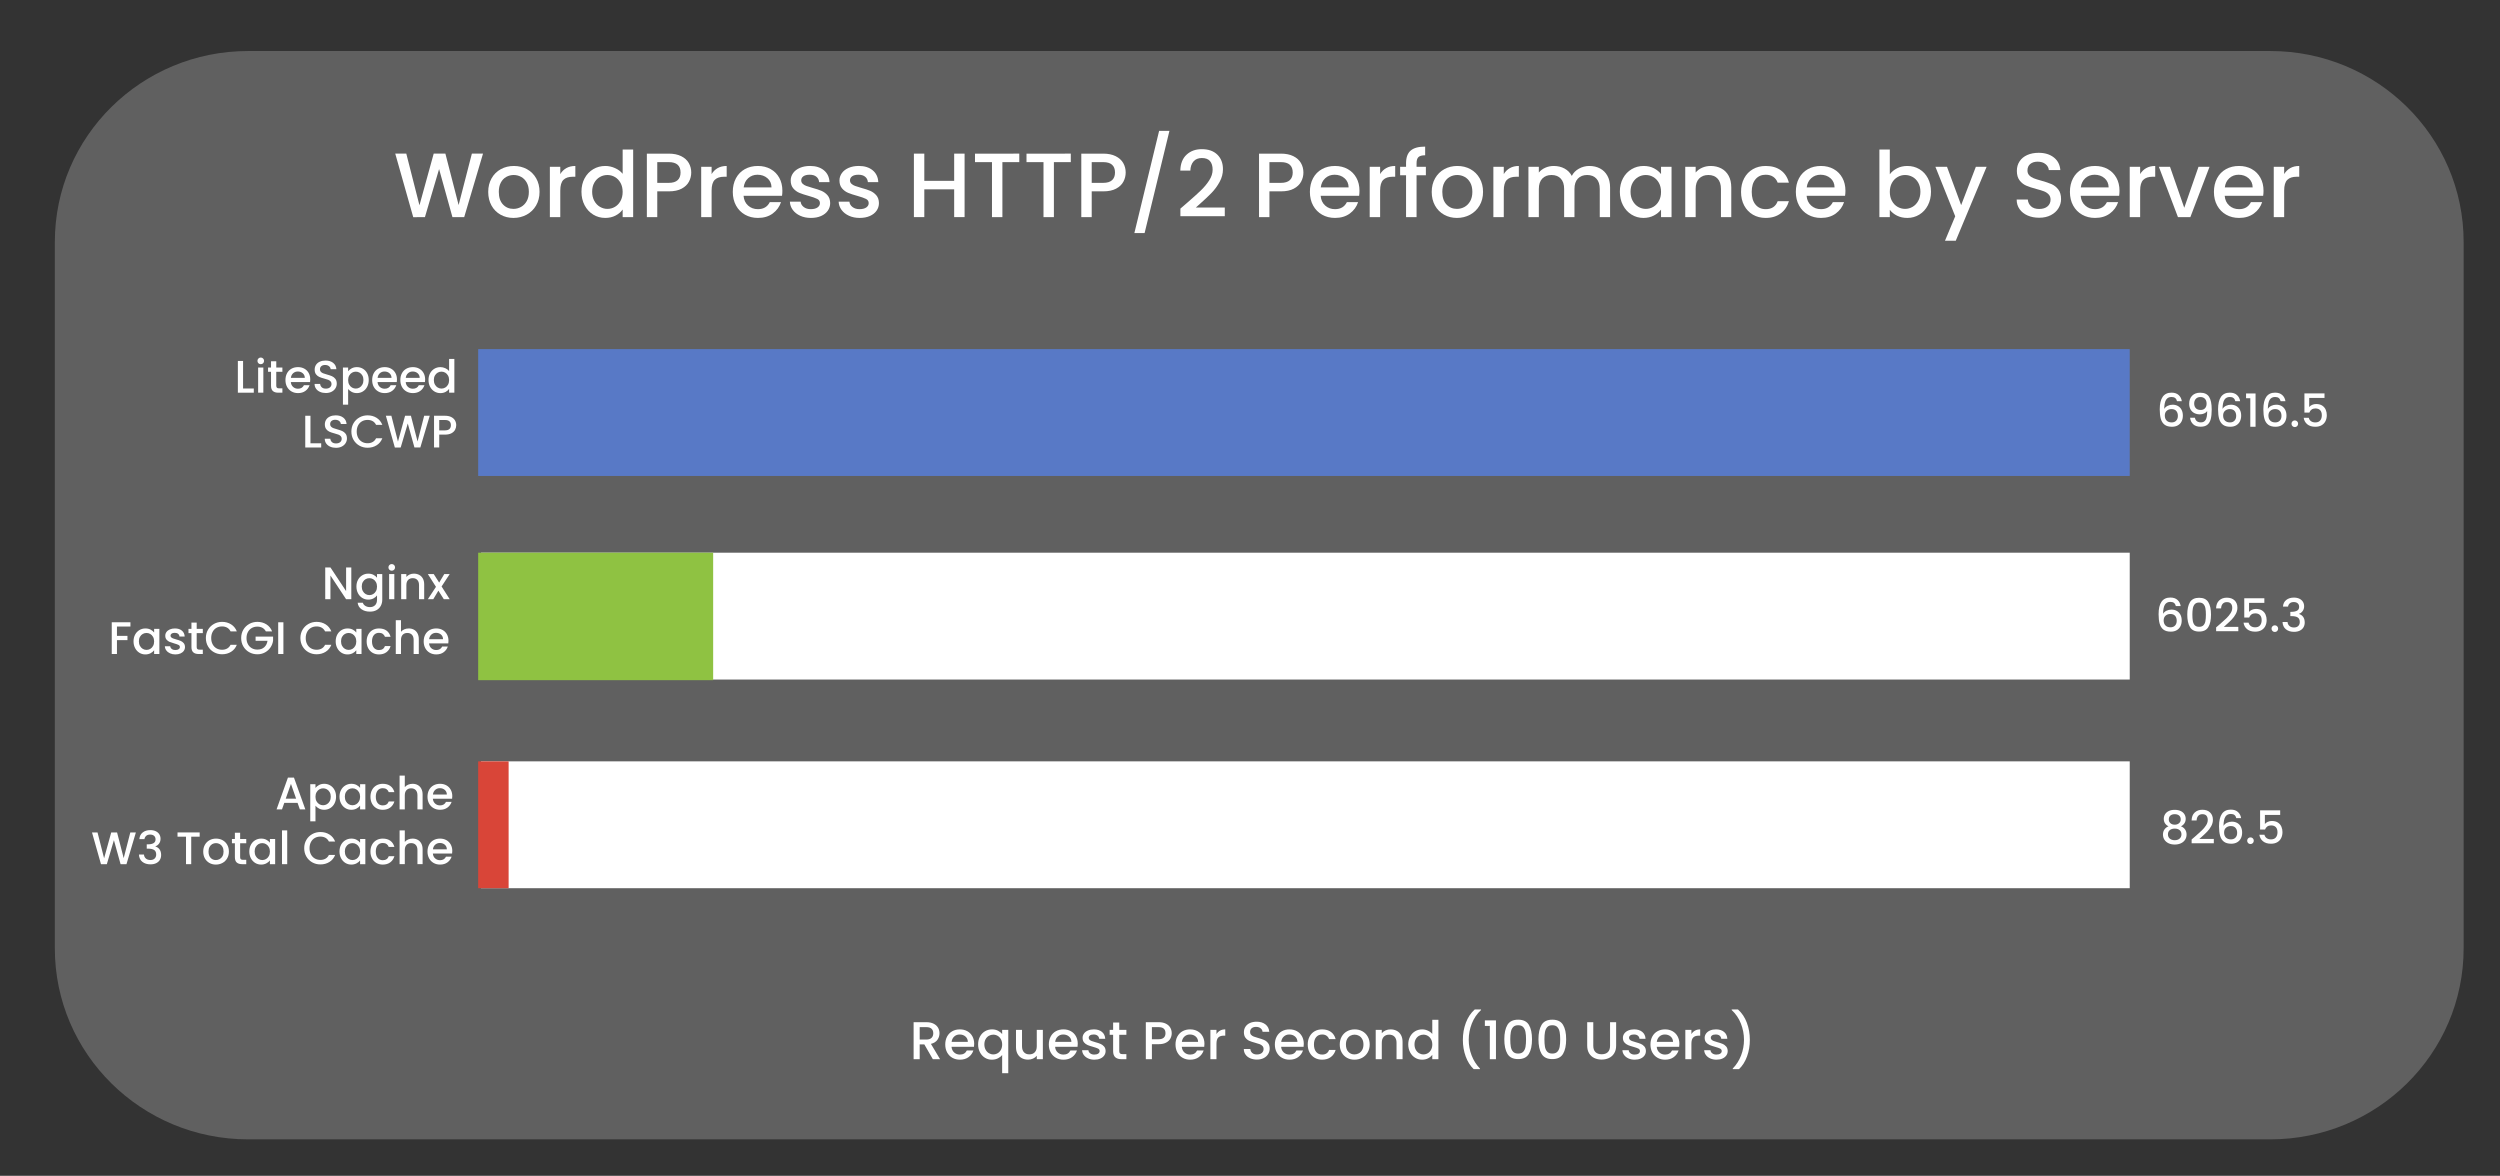 <?xml version="1.0" encoding="utf-8"?>
<!-- Generator: Adobe Illustrator 16.0.2, SVG Export Plug-In . SVG Version: 6.00 Build 0)  -->
<!DOCTYPE svg PUBLIC "-//W3C//DTD SVG 1.1//EN" "http://www.w3.org/Graphics/SVG/1.1/DTD/svg11.dtd">
<svg version="1.1" id="Layer_1" xmlns="http://www.w3.org/2000/svg" xmlns:xlink="http://www.w3.org/1999/xlink" x="0px" y="0px"
	 width="656.968px" height="308.984px" viewBox="0 0 656.968 308.984" enable-background="new 0 0 656.968 308.984"
	 xml:space="preserve">
<rect x="0" y="0" width="656.968" height="308.984" fill="#333333" stroke="none"/>
<path fill="#606060" d="M647.41,249.232c0,27.711-22.745,50.176-50.803,50.176H65.213c-28.058,0-50.803-22.465-50.803-50.176V63.584
	c0-27.711,22.745-50.176,50.803-50.176h531.395c28.058,0,50.803,22.465,50.803,50.176V249.232z"/>
<g>
	<g>
		<path fill="#FFFFFF" d="M126.93,40.373l-4.943,16.68h-3.096l-3.504-12.624l-3.721,12.624l-3.072,0.024l-4.728-16.704h2.903
			l3.457,13.584l3.744-13.584h3.071l3.479,13.512l3.48-13.512H126.93z"/>
		<path fill="#FFFFFF" d="M131.537,56.417c-1.008-0.568-1.799-1.368-2.375-2.4s-0.864-2.228-0.864-3.588
			c0-1.344,0.296-2.536,0.888-3.576s1.4-1.839,2.424-2.399s2.168-0.84,3.432-0.84c1.265,0,2.408,0.279,3.433,0.84
			s1.832,1.359,2.425,2.399c0.591,1.04,0.887,2.232,0.887,3.576s-0.304,2.536-0.912,3.576c-0.607,1.04-1.436,1.844-2.483,2.412
			c-1.048,0.567-2.204,0.852-3.468,0.852C133.674,57.269,132.546,56.984,131.537,56.417z M136.902,54.389
			c0.615-0.336,1.115-0.84,1.5-1.512c0.383-0.672,0.575-1.488,0.575-2.448s-0.185-1.771-0.552-2.436
			c-0.368-0.664-0.855-1.164-1.464-1.5c-0.608-0.337-1.265-0.505-1.968-0.505c-0.705,0-1.356,0.168-1.957,0.505
			c-0.6,0.336-1.076,0.836-1.428,1.5s-0.527,1.476-0.527,2.436c0,1.424,0.363,2.524,1.092,3.3c0.729,0.776,1.645,1.164,2.748,1.164
			C135.625,54.893,136.285,54.725,136.902,54.389z"/>
		<path fill="#FFFFFF" d="M148.83,44.177c0.664-0.376,1.451-0.563,2.363-0.563v2.831h-0.695c-1.072,0-1.885,0.272-2.437,0.816
			s-0.827,1.488-0.827,2.832v6.96h-2.736V43.828h2.736v1.92C147.633,45.076,148.166,44.553,148.83,44.177z"/>
		<path fill="#FFFFFF" d="M153.629,46.853c0.553-1.023,1.305-1.819,2.256-2.388c0.952-0.568,2.012-0.852,3.18-0.852
			c0.865,0,1.717,0.188,2.557,0.563s1.508,0.876,2.004,1.5v-6.384h2.76v17.76h-2.76v-1.992c-0.448,0.641-1.068,1.168-1.859,1.584
			c-0.793,0.416-1.701,0.624-2.725,0.624c-1.152,0-2.204-0.292-3.156-0.876c-0.951-0.584-1.703-1.399-2.256-2.448
			c-0.552-1.047-0.828-2.235-0.828-3.563S153.077,47.877,153.629,46.853z M163.061,48.053c-0.375-0.672-0.867-1.184-1.476-1.536
			c-0.608-0.352-1.265-0.528-1.968-0.528c-0.705,0-1.36,0.173-1.969,0.517c-0.607,0.344-1.1,0.848-1.476,1.512
			s-0.563,1.452-0.563,2.364s0.188,1.712,0.563,2.399c0.376,0.688,0.872,1.213,1.488,1.572c0.616,0.36,1.269,0.54,1.956,0.54
			c0.703,0,1.359-0.176,1.968-0.528c0.608-0.352,1.101-0.867,1.476-1.548c0.377-0.68,0.564-1.476,0.564-2.388
			S163.438,48.725,163.061,48.053z"/>
		<path fill="#FFFFFF" d="M181.049,47.741c-0.4,0.752-1.04,1.364-1.92,1.836s-2.008,0.708-3.384,0.708h-3.024v6.768h-2.736v-16.68
			h5.761c1.28,0,2.364,0.22,3.252,0.66c0.888,0.439,1.552,1.035,1.992,1.787c0.439,0.752,0.659,1.593,0.659,2.521
			C181.648,46.189,181.449,46.989,181.049,47.741z M178.073,47.345c0.512-0.472,0.768-1.14,0.768-2.004
			c0-1.824-1.032-2.736-3.096-2.736h-3.024v5.448h3.024C176.785,48.053,177.561,47.816,178.073,47.345z"/>
		<path fill="#FFFFFF" d="M188.597,44.177c0.664-0.376,1.452-0.563,2.364-0.563v2.831h-0.696c-1.071,0-1.884,0.272-2.437,0.816
			c-0.551,0.544-0.827,1.488-0.827,2.832v6.96h-2.736V43.828h2.736v1.92C187.4,45.076,187.933,44.553,188.597,44.177z"/>
		<path fill="#FFFFFF" d="M205.505,51.461H195.4c0.08,1.056,0.473,1.904,1.176,2.544c0.705,0.64,1.568,0.96,2.592,0.96
			c1.473,0,2.512-0.616,3.121-1.848h2.951c-0.4,1.216-1.124,2.212-2.172,2.987c-1.048,0.776-2.348,1.164-3.9,1.164
			c-1.264,0-2.396-0.284-3.396-0.852c-1-0.568-1.784-1.368-2.352-2.4c-0.568-1.032-0.853-2.228-0.853-3.588
			c0-1.359,0.276-2.556,0.828-3.588c0.553-1.032,1.328-1.827,2.328-2.388s2.148-0.84,3.443-0.84c1.248,0,2.36,0.271,3.337,0.815
			c0.976,0.544,1.735,1.308,2.28,2.292c0.543,0.984,0.815,2.116,0.815,3.396C205.601,50.613,205.568,51.061,205.505,51.461z
			 M202.744,49.253c-0.016-1.008-0.375-1.816-1.08-2.424c-0.703-0.608-1.576-0.913-2.615-0.913c-0.944,0-1.752,0.301-2.424,0.9
			c-0.672,0.601-1.072,1.412-1.2,2.437H202.744z"/>
		<path fill="#FFFFFF" d="M210.293,56.705c-0.824-0.376-1.477-0.889-1.957-1.536c-0.479-0.648-0.736-1.372-0.768-2.172h2.832
			c0.048,0.56,0.315,1.028,0.804,1.403c0.488,0.377,1.101,0.564,1.836,0.564c0.769,0,1.364-0.147,1.788-0.444
			c0.424-0.296,0.637-0.676,0.637-1.14c0-0.496-0.236-0.864-0.709-1.104c-0.472-0.239-1.22-0.504-2.244-0.792
			c-0.992-0.271-1.799-0.535-2.424-0.792c-0.623-0.256-1.164-0.647-1.619-1.176c-0.457-0.528-0.685-1.224-0.685-2.088
			c0-0.704,0.208-1.348,0.624-1.933c0.416-0.583,1.012-1.043,1.788-1.379s1.668-0.504,2.676-0.504c1.504,0,2.716,0.38,3.636,1.14
			s1.412,1.796,1.477,3.107h-2.736c-0.048-0.592-0.287-1.063-0.72-1.416c-0.433-0.352-1.017-0.528-1.752-0.528
			c-0.72,0-1.272,0.137-1.656,0.409c-0.384,0.271-0.575,0.632-0.575,1.079c0,0.353,0.127,0.648,0.383,0.889s0.568,0.428,0.937,0.563
			c0.368,0.137,0.912,0.309,1.632,0.517c0.96,0.256,1.748,0.516,2.364,0.779c0.616,0.265,1.147,0.652,1.596,1.164
			c0.448,0.513,0.681,1.192,0.696,2.04c0,0.753-0.208,1.425-0.624,2.017c-0.417,0.592-1.005,1.056-1.765,1.392
			s-1.652,0.504-2.676,0.504C212.048,57.269,211.116,57.08,210.293,56.705z"/>
		<path fill="#FFFFFF" d="M223.108,56.705c-0.824-0.376-1.476-0.889-1.956-1.536c-0.48-0.648-0.736-1.372-0.768-2.172h2.832
			c0.047,0.56,0.314,1.028,0.803,1.403c0.488,0.377,1.101,0.564,1.836,0.564c0.769,0,1.365-0.147,1.789-0.444
			c0.424-0.296,0.636-0.676,0.636-1.14c0-0.496-0.236-0.864-0.708-1.104c-0.473-0.239-1.221-0.504-2.244-0.792
			c-0.992-0.271-1.8-0.535-2.424-0.792c-0.624-0.256-1.164-0.647-1.62-1.176s-0.685-1.224-0.685-2.088
			c0-0.704,0.209-1.348,0.625-1.933c0.416-0.583,1.012-1.043,1.787-1.379c0.776-0.336,1.668-0.504,2.676-0.504
			c1.504,0,2.717,0.38,3.637,1.14s1.412,1.796,1.477,3.107h-2.736c-0.049-0.592-0.288-1.063-0.721-1.416
			c-0.432-0.352-1.016-0.528-1.752-0.528c-0.72,0-1.271,0.137-1.656,0.409c-0.383,0.271-0.575,0.632-0.575,1.079
			c0,0.353,0.128,0.648,0.384,0.889s0.568,0.428,0.936,0.563c0.368,0.137,0.912,0.309,1.633,0.517
			c0.959,0.256,1.748,0.516,2.363,0.779c0.616,0.265,1.148,0.652,1.596,1.164c0.448,0.513,0.681,1.192,0.697,2.04
			c0,0.753-0.209,1.425-0.625,2.017s-1.004,1.056-1.764,1.392s-1.652,0.504-2.676,0.504
			C224.863,57.269,223.932,57.08,223.108,56.705z"/>
		<path fill="#FFFFFF" d="M253.48,40.373v16.68h-2.736v-7.296h-7.848v7.296h-2.736v-16.68h2.736v7.151h7.848v-7.151H253.48z"/>
		<path fill="#FFFFFF" d="M267.855,40.373v2.231h-4.439v14.448h-2.736V42.604h-4.464v-2.231H267.855z"/>
		<path fill="#FFFFFF" d="M281.392,40.373v2.231h-4.44v14.448h-2.736V42.604h-4.463v-2.231H281.392z"/>
		<path fill="#FFFFFF" d="M295.215,47.741c-0.399,0.752-1.039,1.364-1.92,1.836c-0.879,0.472-2.008,0.708-3.383,0.708h-3.024v6.768
			h-2.736v-16.68h5.761c1.279,0,2.363,0.22,3.252,0.66c0.888,0.439,1.551,1.035,1.992,1.787c0.439,0.752,0.659,1.593,0.659,2.521
			C295.815,46.189,295.615,46.989,295.215,47.741z M292.24,47.345c0.512-0.472,0.768-1.14,0.768-2.004
			c0-1.824-1.032-2.736-3.096-2.736h-3.024v5.448h3.024C290.951,48.053,291.728,47.816,292.24,47.345z"/>
		<path fill="#FFFFFF" d="M307.311,34.396l-6.527,26.856h-2.688l6.504-26.856H307.311z"/>
		<path fill="#FFFFFF" d="M311.919,53.333c1.536-1.328,2.748-2.42,3.636-3.276c0.889-0.855,1.628-1.748,2.221-2.676
			c0.592-0.928,0.887-1.855,0.887-2.784c0-0.96-0.228-1.712-0.684-2.256c-0.455-0.544-1.172-0.815-2.148-0.815
			c-0.943,0-1.676,0.299-2.195,0.899s-0.796,1.403-0.828,2.412h-2.64c0.048-1.824,0.596-3.22,1.644-4.188
			c1.048-0.968,2.38-1.451,3.996-1.451c1.744,0,3.108,0.479,4.092,1.439c0.984,0.96,1.477,2.24,1.477,3.84
			c0,1.152-0.293,2.261-0.876,3.324c-0.585,1.064-1.28,2.016-2.089,2.855c-0.808,0.841-1.836,1.813-3.084,2.916l-1.08,0.961h7.609
			v2.279h-11.664V54.82L311.919,53.333z"/>
		<path fill="#FFFFFF" d="M341.918,47.741c-0.399,0.752-1.039,1.364-1.92,1.836c-0.879,0.472-2.008,0.708-3.383,0.708h-3.024v6.768
			h-2.736v-16.68h5.761c1.279,0,2.363,0.22,3.252,0.66c0.888,0.439,1.551,1.035,1.992,1.787c0.439,0.752,0.659,1.593,0.659,2.521
			C342.519,46.189,342.318,46.989,341.918,47.741z M338.943,47.345c0.512-0.472,0.768-1.14,0.768-2.004
			c0-1.824-1.032-2.736-3.096-2.736h-3.024v5.448h3.024C337.654,48.053,338.431,47.816,338.943,47.345z"/>
		<path fill="#FFFFFF" d="M357.158,51.461h-10.104c0.08,1.056,0.472,1.904,1.176,2.544s1.568,0.96,2.592,0.96
			c1.473,0,2.512-0.616,3.12-1.848h2.952c-0.4,1.216-1.125,2.212-2.172,2.987c-1.049,0.776-2.349,1.164-3.9,1.164
			c-1.264,0-2.396-0.284-3.396-0.852c-1-0.568-1.783-1.368-2.352-2.4s-0.852-2.228-0.852-3.588c0-1.359,0.275-2.556,0.828-3.588
			c0.552-1.032,1.328-1.827,2.328-2.388s2.147-0.84,3.443-0.84c1.248,0,2.359,0.271,3.336,0.815s1.736,1.308,2.28,2.292
			s0.815,2.116,0.815,3.396C357.254,50.613,357.223,51.061,357.158,51.461z M354.398,49.253c-0.016-1.008-0.376-1.816-1.08-2.424
			c-0.704-0.608-1.576-0.913-2.615-0.913c-0.945,0-1.752,0.301-2.425,0.9c-0.672,0.601-1.071,1.412-1.2,2.437H354.398z"/>
		<path fill="#FFFFFF" d="M364.273,44.177c0.664-0.376,1.453-0.563,2.365-0.563v2.831h-0.697c-1.071,0-1.883,0.272-2.436,0.816
			c-0.552,0.544-0.828,1.488-0.828,2.832v6.96h-2.736V43.828h2.736v1.92C363.078,45.076,363.609,44.553,364.273,44.177z"/>
		<path fill="#FFFFFF" d="M374.702,46.061h-2.448v10.992h-2.76V46.061h-1.561v-2.232h1.561v-0.936c0-1.52,0.404-2.628,1.212-3.324
			c0.808-0.695,2.075-1.043,3.804-1.043v2.279c-0.832,0-1.416,0.156-1.752,0.469c-0.336,0.312-0.504,0.852-0.504,1.619v0.936h2.448
			V46.061z"/>
		<path fill="#FFFFFF" d="M379.477,56.417c-1.008-0.568-1.799-1.368-2.375-2.4s-0.864-2.228-0.864-3.588
			c0-1.344,0.296-2.536,0.888-3.576s1.4-1.839,2.424-2.399s2.168-0.84,3.432-0.84c1.265,0,2.408,0.279,3.433,0.84
			s1.832,1.359,2.425,2.399c0.591,1.04,0.887,2.232,0.887,3.576s-0.304,2.536-0.912,3.576c-0.607,1.04-1.436,1.844-2.483,2.412
			c-1.048,0.567-2.204,0.852-3.468,0.852C381.613,57.269,380.485,56.984,379.477,56.417z M384.842,54.389
			c0.615-0.336,1.115-0.84,1.5-1.512c0.383-0.672,0.575-1.488,0.575-2.448s-0.185-1.771-0.552-2.436
			c-0.368-0.664-0.855-1.164-1.464-1.5c-0.608-0.337-1.265-0.505-1.968-0.505c-0.705,0-1.356,0.168-1.957,0.505
			c-0.6,0.336-1.076,0.836-1.428,1.5s-0.527,1.476-0.527,2.436c0,1.424,0.363,2.524,1.092,3.3c0.729,0.776,1.645,1.164,2.748,1.164
			C383.564,54.893,384.225,54.725,384.842,54.389z"/>
		<path fill="#FFFFFF" d="M396.77,44.177c0.664-0.376,1.451-0.563,2.363-0.563v2.831h-0.695c-1.072,0-1.885,0.272-2.437,0.816
			s-0.827,1.488-0.827,2.832v6.96h-2.736V43.828h2.736v1.92C395.572,45.076,396.105,44.553,396.77,44.177z"/>
		<path fill="#FFFFFF" d="M420.456,44.261c0.824,0.433,1.473,1.072,1.944,1.92c0.472,0.849,0.708,1.872,0.708,3.072v7.8h-2.712
			v-7.392c0-1.185-0.296-2.092-0.888-2.725c-0.593-0.632-1.4-0.948-2.424-0.948c-1.024,0-1.836,0.316-2.437,0.948
			c-0.6,0.633-0.899,1.54-0.899,2.725v7.392h-2.713v-7.392c0-1.185-0.296-2.092-0.888-2.725c-0.592-0.632-1.4-0.948-2.424-0.948
			c-1.024,0-1.836,0.316-2.437,0.948c-0.6,0.633-0.899,1.54-0.899,2.725v7.392h-2.736V43.828h2.736v1.513
			c0.447-0.544,1.016-0.968,1.704-1.272c0.688-0.303,1.424-0.455,2.208-0.455c1.056,0,2,0.224,2.832,0.672
			c0.831,0.447,1.472,1.096,1.92,1.943c0.399-0.8,1.023-1.436,1.872-1.908c0.848-0.471,1.76-0.707,2.735-0.707
			C418.7,43.613,419.632,43.828,420.456,44.261z"/>
		<path fill="#FFFFFF" d="M426.504,46.853c0.552-1.023,1.304-1.819,2.256-2.388s2.004-0.852,3.156-0.852
			c1.04,0,1.948,0.203,2.724,0.611c0.776,0.408,1.396,0.916,1.86,1.523v-1.92h2.76v13.225h-2.76v-1.968
			c-0.464,0.624-1.096,1.144-1.896,1.56c-0.801,0.416-1.713,0.624-2.736,0.624c-1.137,0-2.176-0.292-3.12-0.876
			s-1.692-1.399-2.244-2.448c-0.552-1.047-0.828-2.235-0.828-3.563S425.952,47.877,426.504,46.853z M435.937,48.053
			c-0.377-0.672-0.868-1.184-1.477-1.536c-0.608-0.352-1.264-0.528-1.968-0.528s-1.36,0.173-1.968,0.517
			c-0.608,0.344-1.101,0.848-1.477,1.512s-0.563,1.452-0.563,2.364s0.188,1.712,0.563,2.399c0.376,0.688,0.872,1.213,1.488,1.572
			c0.615,0.36,1.268,0.54,1.956,0.54c0.704,0,1.359-0.176,1.968-0.528c0.608-0.352,1.1-0.867,1.477-1.548
			c0.375-0.68,0.563-1.476,0.563-2.388S436.312,48.725,435.937,48.053z"/>
		<path fill="#FFFFFF" d="M452.328,44.261c0.824,0.433,1.468,1.072,1.933,1.92c0.464,0.849,0.696,1.872,0.696,3.072v7.8h-2.713
			v-7.392c0-1.185-0.296-2.092-0.888-2.725c-0.592-0.632-1.4-0.948-2.424-0.948c-1.024,0-1.836,0.316-2.437,0.948
			c-0.6,0.633-0.899,1.54-0.899,2.725v7.392h-2.736V43.828h2.736v1.513c0.447-0.544,1.02-0.968,1.716-1.272
			c0.696-0.303,1.436-0.455,2.22-0.455C450.572,43.613,451.504,43.828,452.328,44.261z"/>
		<path fill="#FFFFFF" d="M458.352,46.841c0.552-1.032,1.316-1.827,2.292-2.388s2.096-0.84,3.36-0.84c1.6,0,2.924,0.38,3.972,1.14
			s1.756,1.844,2.124,3.252h-2.952c-0.239-0.656-0.624-1.168-1.151-1.536c-0.528-0.368-1.192-0.553-1.992-0.553
			c-1.12,0-2.013,0.396-2.676,1.188c-0.664,0.792-0.996,1.9-0.996,3.324s0.332,2.536,0.996,3.336c0.663,0.801,1.556,1.2,2.676,1.2
			c1.584,0,2.632-0.696,3.144-2.088h2.952c-0.384,1.344-1.104,2.412-2.16,3.204c-1.056,0.792-2.368,1.188-3.936,1.188
			c-1.265,0-2.385-0.284-3.36-0.852c-0.976-0.568-1.74-1.368-2.292-2.4s-0.828-2.228-0.828-3.588
			C457.523,49.069,457.8,47.873,458.352,46.841z"/>
		<path fill="#FFFFFF" d="M484.86,51.461h-10.104c0.08,1.056,0.472,1.904,1.177,2.544c0.703,0.64,1.567,0.96,2.592,0.96
			c1.472,0,2.512-0.616,3.12-1.848h2.951c-0.399,1.216-1.124,2.212-2.172,2.987c-1.048,0.776-2.348,1.164-3.899,1.164
			c-1.265,0-2.396-0.284-3.396-0.852c-1-0.568-1.784-1.368-2.352-2.4c-0.568-1.032-0.853-2.228-0.853-3.588
			c0-1.359,0.276-2.556,0.828-3.588s1.328-1.827,2.328-2.388s2.148-0.84,3.444-0.84c1.248,0,2.359,0.271,3.336,0.815
			c0.976,0.544,1.735,1.308,2.279,2.292s0.816,2.116,0.816,3.396C484.956,50.613,484.924,51.061,484.86,51.461z M482.101,49.253
			c-0.017-1.008-0.377-1.816-1.08-2.424c-0.705-0.608-1.576-0.913-2.616-0.913c-0.944,0-1.752,0.301-2.424,0.9
			c-0.672,0.601-1.072,1.412-1.2,2.437H482.101z"/>
		<path fill="#FFFFFF" d="M498.527,44.225c0.808-0.408,1.707-0.611,2.699-0.611c1.168,0,2.225,0.279,3.168,0.84
			c0.944,0.561,1.688,1.355,2.232,2.388s0.816,2.212,0.816,3.54s-0.272,2.517-0.816,3.563c-0.544,1.049-1.292,1.864-2.244,2.448
			s-2.004,0.876-3.156,0.876c-1.023,0-1.932-0.2-2.724-0.6c-0.792-0.4-1.42-0.912-1.884-1.536v1.92h-2.736v-17.76h2.736v6.504
			C497.083,45.157,497.719,44.633,498.527,44.225z M504.095,48.017c-0.376-0.664-0.872-1.168-1.487-1.512
			c-0.616-0.344-1.276-0.517-1.98-0.517c-0.688,0-1.34,0.177-1.956,0.528c-0.616,0.353-1.112,0.864-1.488,1.536
			s-0.563,1.464-0.563,2.376s0.188,1.708,0.563,2.388c0.376,0.681,0.872,1.196,1.488,1.548c0.616,0.353,1.268,0.528,1.956,0.528
			c0.704,0,1.364-0.18,1.98-0.54c0.615-0.359,1.111-0.884,1.487-1.572c0.376-0.688,0.564-1.487,0.564-2.399
			S504.471,48.681,504.095,48.017z"/>
		<path fill="#FFFFFF" d="M522.06,43.828l-8.112,19.44h-2.832l2.688-6.432l-5.208-13.009h3.048l3.72,10.081l3.864-10.081H522.06z"/>
		<path fill="#FFFFFF" d="M532.835,56.633c-0.896-0.392-1.601-0.948-2.112-1.668c-0.513-0.72-0.769-1.561-0.769-2.521h2.929
			c0.063,0.721,0.348,1.313,0.852,1.776s1.212,0.696,2.124,0.696c0.944,0,1.68-0.229,2.208-0.685s0.792-1.044,0.792-1.764
			c0-0.56-0.164-1.016-0.492-1.368c-0.328-0.352-0.735-0.624-1.224-0.815c-0.488-0.192-1.164-0.4-2.028-0.624
			c-1.088-0.288-1.972-0.58-2.651-0.876c-0.681-0.296-1.261-0.757-1.74-1.381c-0.48-0.624-0.72-1.455-0.72-2.496
			c0-0.959,0.239-1.799,0.72-2.52c0.479-0.72,1.151-1.271,2.016-1.656c0.864-0.384,1.864-0.576,3-0.576
			c1.616,0,2.94,0.404,3.973,1.213c1.031,0.808,1.604,1.916,1.716,3.324h-3.024c-0.048-0.608-0.336-1.129-0.864-1.561
			c-0.527-0.432-1.224-0.648-2.088-0.648c-0.784,0-1.424,0.201-1.92,0.601s-0.744,0.976-0.744,1.728c0,0.513,0.156,0.933,0.469,1.26
			c0.312,0.328,0.708,0.589,1.188,0.78c0.48,0.192,1.136,0.4,1.968,0.624c1.104,0.305,2.004,0.608,2.7,0.912
			s1.288,0.772,1.776,1.404c0.487,0.632,0.731,1.476,0.731,2.532c0,0.848-0.228,1.647-0.684,2.399s-1.12,1.356-1.992,1.813
			s-1.9,0.684-3.084,0.684C534.738,57.221,533.73,57.025,532.835,56.633z"/>
		<path fill="#FFFFFF" d="M556.883,51.461h-10.104c0.08,1.056,0.472,1.904,1.177,2.544c0.703,0.64,1.567,0.96,2.592,0.96
			c1.472,0,2.512-0.616,3.12-1.848h2.951c-0.399,1.216-1.124,2.212-2.172,2.987c-1.048,0.776-2.348,1.164-3.899,1.164
			c-1.265,0-2.396-0.284-3.396-0.852c-1-0.568-1.784-1.368-2.352-2.4c-0.568-1.032-0.853-2.228-0.853-3.588
			c0-1.359,0.276-2.556,0.828-3.588s1.328-1.827,2.328-2.388s2.148-0.84,3.444-0.84c1.248,0,2.359,0.271,3.336,0.815
			c0.976,0.544,1.735,1.308,2.279,2.292s0.816,2.116,0.816,3.396C556.979,50.613,556.946,51.061,556.883,51.461z M554.123,49.253
			c-0.017-1.008-0.377-1.816-1.08-2.424c-0.705-0.608-1.576-0.913-2.616-0.913c-0.944,0-1.752,0.301-2.424,0.9
			c-0.672,0.601-1.072,1.412-1.2,2.437H554.123z"/>
		<path fill="#FFFFFF" d="M563.998,44.177c0.664-0.376,1.452-0.563,2.364-0.563v2.831h-0.696c-1.072,0-1.884,0.272-2.436,0.816
			c-0.553,0.544-0.828,1.488-0.828,2.832v6.96h-2.736V43.828h2.736v1.92C562.802,45.076,563.334,44.553,563.998,44.177z"/>
		<path fill="#FFFFFF" d="M573.994,54.604l3.744-10.776h2.903l-5.04,13.225h-3.264l-5.016-13.225h2.928L573.994,54.604z"/>
		<path fill="#FFFFFF" d="M594.729,51.461h-10.104c0.08,1.056,0.472,1.904,1.177,2.544c0.703,0.64,1.567,0.96,2.592,0.96
			c1.472,0,2.512-0.616,3.12-1.848h2.951c-0.399,1.216-1.124,2.212-2.172,2.987c-1.048,0.776-2.348,1.164-3.899,1.164
			c-1.265,0-2.396-0.284-3.396-0.852c-1-0.568-1.784-1.368-2.352-2.4c-0.568-1.032-0.853-2.228-0.853-3.588
			c0-1.359,0.276-2.556,0.828-3.588s1.328-1.827,2.328-2.388s2.148-0.84,3.444-0.84c1.248,0,2.359,0.271,3.336,0.815
			c0.976,0.544,1.735,1.308,2.279,2.292s0.816,2.116,0.816,3.396C594.825,50.613,594.793,51.061,594.729,51.461z M591.97,49.253
			c-0.017-1.008-0.377-1.816-1.08-2.424c-0.705-0.608-1.576-0.913-2.616-0.913c-0.944,0-1.752,0.301-2.424,0.9
			c-0.672,0.601-1.072,1.412-1.2,2.437H591.97z"/>
		<path fill="#FFFFFF" d="M601.845,44.177c0.664-0.376,1.452-0.563,2.364-0.563v2.831h-0.696c-1.072,0-1.884,0.272-2.436,0.816
			c-0.553,0.544-0.828,1.488-0.828,2.832v6.96h-2.736V43.828h2.736v1.92C600.648,45.076,601.181,44.553,601.845,44.177z"/>
	</g>
</g>
<g>
	<rect x="125.66" y="91.742" fill="#5879C6" width="434.006" height="33.333"/>
	<rect x="126.41" y="145.242" fill="#FFFFFF" width="433.256" height="33.333"/>
	<rect x="126.41" y="200.074" fill="#FFFFFF" width="433.256" height="33.333"/>
	<rect x="125.66" y="145.242" fill="#8FC242" width="61.75" height="33.499"/>
	<rect x="125.66" y="200.074" fill="#D94538" width="8" height="33.333"/>
</g>
<g>
	<path fill="#FFFFFF" d="M245.139,278.348l-2.24-3.892h-1.217v3.892h-1.597v-9.73h3.36c0.746,0,1.379,0.131,1.896,0.393
		c0.519,0.262,0.906,0.611,1.162,1.05c0.257,0.438,0.385,0.929,0.385,1.47c0,0.635-0.184,1.211-0.553,1.729
		c-0.369,0.518-0.936,0.87-1.701,1.057l2.408,4.032H245.139z M241.682,273.182h1.764c0.598,0,1.047-0.149,1.352-0.448
		c0.303-0.298,0.454-0.7,0.454-1.204s-0.149-0.897-0.448-1.183c-0.299-0.284-0.751-0.427-1.357-0.427h-1.764V273.182z"/>
	<path fill="#FFFFFF" d="M255.947,275.086h-5.895c0.047,0.615,0.275,1.11,0.686,1.483c0.411,0.374,0.915,0.561,1.513,0.561
		c0.858,0,1.465-0.359,1.819-1.078h1.723c-0.233,0.709-0.656,1.29-1.268,1.743c-0.611,0.452-1.369,0.679-2.274,0.679
		c-0.737,0-1.397-0.166-1.981-0.497c-0.583-0.331-1.041-0.798-1.371-1.4c-0.332-0.602-0.498-1.299-0.498-2.093
		c0-0.793,0.162-1.491,0.483-2.093c0.322-0.602,0.774-1.066,1.358-1.393c0.583-0.327,1.252-0.49,2.009-0.49
		c0.728,0,1.376,0.158,1.946,0.476c0.568,0.317,1.012,0.764,1.33,1.337c0.316,0.574,0.476,1.234,0.476,1.981
		C256.003,274.591,255.984,274.853,255.947,275.086z M254.337,273.798c-0.009-0.588-0.22-1.06-0.63-1.414
		c-0.411-0.354-0.92-0.532-1.526-0.532c-0.551,0-1.022,0.175-1.414,0.525c-0.392,0.35-0.625,0.823-0.7,1.421H254.337z"/>
	<path fill="#FFFFFF" d="M257.521,272.397c0.322-0.597,0.762-1.062,1.316-1.393s1.174-0.497,1.855-0.497
		c0.597,0,1.127,0.121,1.589,0.364c0.462,0.242,0.819,0.536,1.071,0.882v-1.12h1.609v11.382h-1.609v-4.788
		c-0.252,0.346-0.617,0.64-1.092,0.882c-0.477,0.243-1.018,0.364-1.625,0.364c-0.662,0-1.267-0.17-1.813-0.511
		c-0.547-0.341-0.98-0.816-1.303-1.429c-0.321-0.61-0.482-1.304-0.482-2.078C257.039,273.681,257.2,272.995,257.521,272.397z
		 M263.023,273.098c-0.219-0.392-0.506-0.69-0.86-0.896c-0.354-0.205-0.737-0.308-1.147-0.308c-0.412,0-0.794,0.101-1.148,0.301
		c-0.355,0.201-0.643,0.495-0.861,0.882c-0.219,0.388-0.329,0.848-0.329,1.38c0,0.531,0.11,0.998,0.329,1.399
		s0.509,0.707,0.868,0.917s0.739,0.315,1.142,0.315c0.41,0,0.793-0.103,1.147-0.309c0.354-0.205,0.642-0.506,0.86-0.902
		c0.22-0.396,0.33-0.861,0.33-1.394S263.243,273.489,263.023,273.098z"/>
	<path fill="#FFFFFF" d="M274.049,270.634v7.714h-1.596v-0.91c-0.252,0.317-0.582,0.567-0.987,0.749
		c-0.406,0.183-0.838,0.273-1.295,0.273c-0.606,0-1.15-0.126-1.632-0.378c-0.48-0.252-0.858-0.626-1.133-1.12
		c-0.275-0.495-0.414-1.092-0.414-1.792v-4.536h1.582v4.298c0,0.69,0.173,1.221,0.519,1.589c0.345,0.369,0.816,0.553,1.414,0.553
		c0.597,0,1.071-0.184,1.421-0.553c0.35-0.368,0.525-0.898,0.525-1.589v-4.298H274.049z"/>
	<path fill="#FFFFFF" d="M283.162,275.086h-5.894c0.047,0.615,0.275,1.11,0.687,1.483c0.41,0.374,0.914,0.561,1.512,0.561
		c0.858,0,1.465-0.359,1.82-1.078h1.722c-0.233,0.709-0.655,1.29-1.267,1.743c-0.611,0.452-1.371,0.679-2.275,0.679
		c-0.738,0-1.398-0.166-1.98-0.497c-0.584-0.331-1.041-0.798-1.373-1.4c-0.331-0.602-0.496-1.299-0.496-2.093
		c0-0.793,0.16-1.491,0.482-2.093s0.774-1.066,1.357-1.393c0.584-0.327,1.254-0.49,2.01-0.49c0.729,0,1.377,0.158,1.945,0.476
		c0.57,0.317,1.014,0.764,1.33,1.337c0.318,0.574,0.477,1.234,0.477,1.981C283.219,274.591,283.199,274.853,283.162,275.086z
		 M281.553,273.798c-0.01-0.588-0.22-1.06-0.63-1.414c-0.411-0.354-0.919-0.532-1.526-0.532c-0.551,0-1.021,0.175-1.414,0.525
		c-0.392,0.35-0.625,0.823-0.699,1.421H281.553z"/>
	<path fill="#FFFFFF" d="M285.955,278.145c-0.48-0.219-0.861-0.518-1.141-0.896c-0.28-0.378-0.43-0.801-0.448-1.268h1.652
		c0.028,0.327,0.185,0.6,0.469,0.819s0.642,0.329,1.071,0.329c0.447,0,0.795-0.086,1.043-0.259c0.247-0.173,0.371-0.395,0.371-0.665
		c0-0.29-0.139-0.505-0.413-0.645c-0.276-0.14-0.712-0.294-1.31-0.462c-0.578-0.158-1.05-0.313-1.414-0.462
		c-0.363-0.149-0.679-0.378-0.945-0.687c-0.266-0.308-0.398-0.714-0.398-1.218c0-0.41,0.121-0.786,0.364-1.127
		s0.59-0.608,1.043-0.805c0.452-0.196,0.974-0.294,1.562-0.294c0.877,0,1.584,0.222,2.121,0.665c0.536,0.443,0.822,1.048,0.86,1.813
		h-1.597c-0.027-0.345-0.168-0.62-0.42-0.826c-0.252-0.205-0.592-0.308-1.021-0.308c-0.42,0-0.742,0.079-0.966,0.238
		c-0.224,0.158-0.336,0.368-0.336,0.63c0,0.205,0.074,0.378,0.224,0.518c0.149,0.141,0.332,0.25,0.547,0.329
		c0.214,0.08,0.531,0.18,0.951,0.301c0.561,0.149,1.02,0.302,1.379,0.455c0.359,0.154,0.67,0.381,0.932,0.68
		c0.261,0.299,0.396,0.695,0.406,1.189c0,0.439-0.122,0.831-0.365,1.176c-0.242,0.346-0.586,0.616-1.028,0.813
		c-0.443,0.196-0.964,0.294-1.562,0.294C286.979,278.474,286.436,278.364,285.955,278.145z"/>
	<path fill="#FFFFFF" d="M294.125,271.936v4.271c0,0.289,0.066,0.497,0.203,0.623c0.135,0.126,0.365,0.188,0.692,0.188H296v1.33
		h-1.26c-0.719,0-1.27-0.168-1.652-0.504s-0.574-0.882-0.574-1.638v-4.271h-0.909v-1.302h0.909v-1.918h1.611v1.918H296v1.302
		H294.125z"/>
	<path fill="#FFFFFF" d="M307.564,272.916c-0.234,0.438-0.607,0.796-1.121,1.07c-0.513,0.275-1.171,0.413-1.973,0.413h-1.765v3.948
		h-1.597v-9.73h3.361c0.746,0,1.379,0.129,1.896,0.386s0.905,0.604,1.162,1.043c0.256,0.438,0.385,0.929,0.385,1.47
		C307.914,272.011,307.797,272.478,307.564,272.916z M305.828,272.685c0.299-0.275,0.447-0.665,0.447-1.169
		c0-1.064-0.602-1.596-1.805-1.596h-1.765v3.178h1.765C305.076,273.098,305.529,272.96,305.828,272.685z"/>
	<path fill="#FFFFFF" d="M316.454,275.086h-5.894c0.047,0.615,0.275,1.11,0.686,1.483c0.41,0.374,0.914,0.561,1.512,0.561
		c0.859,0,1.465-0.359,1.82-1.078h1.723c-0.234,0.709-0.656,1.29-1.268,1.743c-0.611,0.452-1.37,0.679-2.275,0.679
		c-0.737,0-1.397-0.166-1.98-0.497c-0.584-0.331-1.041-0.798-1.372-1.4c-0.331-0.602-0.497-1.299-0.497-2.093
		c0-0.793,0.161-1.491,0.482-2.093c0.322-0.602,0.775-1.066,1.358-1.393c0.583-0.327,1.253-0.49,2.009-0.49
		c0.729,0,1.377,0.158,1.946,0.476s1.013,0.764,1.33,1.337c0.317,0.574,0.476,1.234,0.476,1.981
		C316.51,274.591,316.491,274.853,316.454,275.086z M314.844,273.798c-0.009-0.588-0.219-1.06-0.629-1.414
		c-0.412-0.354-0.92-0.532-1.527-0.532c-0.551,0-1.021,0.175-1.414,0.525c-0.391,0.35-0.625,0.823-0.699,1.421H314.844z"/>
	<path fill="#FFFFFF" d="M320.605,270.837c0.387-0.22,0.846-0.329,1.379-0.329v1.651h-0.406c-0.625,0-1.1,0.159-1.422,0.477
		c-0.321,0.317-0.482,0.868-0.482,1.652v4.06h-1.596v-7.714h1.596v1.12C319.907,271.361,320.217,271.056,320.605,270.837z"/>
	<path fill="#FFFFFF" d="M328.535,278.103c-0.522-0.229-0.934-0.553-1.232-0.973c-0.298-0.42-0.447-0.91-0.447-1.471h1.708
		c0.037,0.421,0.203,0.766,0.497,1.036c0.294,0.271,0.707,0.406,1.238,0.406c0.551,0,0.98-0.133,1.289-0.398
		c0.308-0.267,0.461-0.609,0.461-1.029c0-0.327-0.096-0.593-0.286-0.798c-0.191-0.205-0.43-0.364-0.714-0.477
		c-0.285-0.111-0.68-0.233-1.184-0.363c-0.635-0.169-1.15-0.339-1.547-0.512c-0.396-0.172-0.734-0.44-1.016-0.805
		c-0.279-0.364-0.42-0.85-0.42-1.456c0-0.56,0.141-1.05,0.42-1.47c0.281-0.42,0.673-0.742,1.177-0.966
		c0.504-0.225,1.087-0.337,1.75-0.337c0.942,0,1.715,0.236,2.317,0.707c0.602,0.472,0.936,1.118,1,1.939h-1.764
		c-0.027-0.354-0.195-0.658-0.504-0.91c-0.308-0.252-0.714-0.378-1.218-0.378c-0.458,0-0.831,0.117-1.12,0.35
		c-0.289,0.233-0.434,0.57-0.434,1.009c0,0.299,0.091,0.544,0.272,0.734c0.183,0.191,0.413,0.344,0.693,0.455
		c0.28,0.112,0.663,0.233,1.147,0.364c0.645,0.178,1.17,0.354,1.575,0.532c0.406,0.177,0.751,0.45,1.036,0.818
		c0.285,0.369,0.428,0.861,0.428,1.478c0,0.494-0.134,0.961-0.4,1.399c-0.266,0.439-0.652,0.791-1.161,1.058
		c-0.509,0.266-1.108,0.398-1.8,0.398C329.646,278.445,329.059,278.331,328.535,278.103z"/>
	<path fill="#FFFFFF" d="M342.563,275.086h-5.894c0.047,0.615,0.275,1.11,0.686,1.483c0.41,0.374,0.914,0.561,1.512,0.561
		c0.859,0,1.465-0.359,1.82-1.078h1.723c-0.234,0.709-0.656,1.29-1.268,1.743c-0.611,0.452-1.37,0.679-2.275,0.679
		c-0.737,0-1.397-0.166-1.98-0.497c-0.584-0.331-1.041-0.798-1.372-1.4c-0.331-0.602-0.497-1.299-0.497-2.093
		c0-0.793,0.161-1.491,0.482-2.093c0.322-0.602,0.775-1.066,1.358-1.393c0.583-0.327,1.253-0.49,2.009-0.49
		c0.729,0,1.377,0.158,1.946,0.476s1.013,0.764,1.33,1.337c0.317,0.574,0.476,1.234,0.476,1.981
		C342.619,274.591,342.601,274.853,342.563,275.086z M340.953,273.798c-0.009-0.588-0.219-1.06-0.629-1.414
		c-0.412-0.354-0.92-0.532-1.527-0.532c-0.551,0-1.021,0.175-1.414,0.525c-0.391,0.35-0.625,0.823-0.699,1.421H340.953z"/>
	<path fill="#FFFFFF" d="M344.139,272.391c0.322-0.602,0.768-1.066,1.336-1.393c0.57-0.327,1.223-0.49,1.961-0.49
		c0.933,0,1.705,0.222,2.316,0.665s1.024,1.075,1.239,1.896h-1.722c-0.141-0.382-0.364-0.681-0.672-0.896
		c-0.309-0.215-0.695-0.322-1.162-0.322c-0.654,0-1.174,0.231-1.562,0.693s-0.581,1.108-0.581,1.938
		c0,0.831,0.193,1.479,0.581,1.946s0.907,0.7,1.562,0.7c0.924,0,1.535-0.406,1.834-1.218h1.722c-0.224,0.783-0.644,1.406-1.26,1.868
		s-1.382,0.693-2.296,0.693c-0.738,0-1.391-0.166-1.961-0.497c-0.568-0.331-1.014-0.798-1.336-1.4
		c-0.322-0.602-0.483-1.299-0.483-2.093C343.655,273.69,343.816,272.992,344.139,272.391z"/>
	<path fill="#FFFFFF" d="M353.959,277.977c-0.588-0.331-1.05-0.798-1.386-1.4c-0.336-0.602-0.504-1.299-0.504-2.093
		c0-0.784,0.173-1.479,0.518-2.086c0.345-0.606,0.817-1.073,1.414-1.399c0.597-0.327,1.265-0.49,2.002-0.49s1.405,0.163,2.002,0.49
		c0.598,0.326,1.069,0.793,1.414,1.399c0.345,0.607,0.519,1.302,0.519,2.086s-0.178,1.479-0.532,2.086
		c-0.354,0.607-0.838,1.076-1.449,1.407s-1.286,0.497-2.022,0.497C355.205,278.474,354.547,278.308,353.959,277.977z
		 M357.088,276.794c0.359-0.196,0.651-0.49,0.875-0.882c0.225-0.393,0.336-0.868,0.336-1.429c0-0.56-0.107-1.033-0.322-1.421
		c-0.215-0.387-0.499-0.679-0.854-0.875c-0.355-0.196-0.737-0.294-1.148-0.294c-0.41,0-0.791,0.098-1.141,0.294
		s-0.628,0.488-0.833,0.875c-0.205,0.388-0.308,0.861-0.308,1.421c0,0.831,0.212,1.473,0.637,1.925
		c0.425,0.453,0.959,0.68,1.604,0.68C356.344,277.088,356.729,276.989,357.088,276.794z"/>
	<path fill="#FFFFFF" d="M367.042,270.886c0.48,0.252,0.856,0.625,1.127,1.12c0.271,0.494,0.405,1.092,0.405,1.792v4.55h-1.582
		v-4.312c0-0.691-0.172-1.221-0.518-1.59c-0.346-0.368-0.816-0.553-1.414-0.553s-1.07,0.185-1.421,0.553
		c-0.351,0.369-0.524,0.898-0.524,1.59v4.312h-1.597v-7.714h1.597v0.882c0.261-0.317,0.595-0.564,1-0.742
		c0.406-0.177,0.838-0.266,1.295-0.266C366.018,270.508,366.561,270.634,367.042,270.886z"/>
	<path fill="#FFFFFF" d="M370.556,272.397c0.322-0.597,0.761-1.062,1.315-1.393c0.556-0.331,1.174-0.497,1.855-0.497
		c0.504,0,1.001,0.109,1.491,0.329c0.489,0.219,0.88,0.511,1.169,0.875v-3.725h1.609v10.36h-1.609v-1.162
		c-0.262,0.373-0.623,0.682-1.085,0.924c-0.462,0.243-0.991,0.364-1.589,0.364c-0.672,0-1.286-0.17-1.842-0.511
		c-0.555-0.341-0.993-0.816-1.315-1.429c-0.321-0.61-0.483-1.304-0.483-2.078C370.072,273.681,370.234,272.995,370.556,272.397z
		 M376.058,273.098c-0.22-0.392-0.507-0.69-0.86-0.896c-0.355-0.205-0.738-0.308-1.148-0.308c-0.411,0-0.793,0.101-1.148,0.301
		c-0.354,0.201-0.642,0.495-0.861,0.882c-0.219,0.388-0.328,0.848-0.328,1.38c0,0.531,0.109,0.998,0.328,1.399
		c0.22,0.401,0.51,0.707,0.869,0.917s0.739,0.315,1.141,0.315c0.41,0,0.793-0.103,1.148-0.309c0.354-0.205,0.641-0.506,0.86-0.902
		s0.329-0.861,0.329-1.394S376.277,273.489,376.058,273.098z"/>
	<path fill="#FFFFFF" d="M385.158,277.605c-0.49-1.353-0.736-2.805-0.736-4.354c0-1.587,0.264-3.085,0.791-4.494
		s1.305-2.571,2.332-3.486h1.651v0.154c-1.073,0.989-1.88,2.175-2.422,3.556c-0.542,1.382-0.812,2.805-0.812,4.271
		c0,1.409,0.252,2.771,0.756,4.088c0.504,1.315,1.236,2.469,2.197,3.458v0.153h-1.651
		C386.35,280.074,385.647,278.959,385.158,277.605z"/>
	<path fill="#FFFFFF" d="M390.204,269.598v-1.456h2.912v10.206h-1.61v-8.75H390.204z"/>
	<path fill="#FFFFFF" d="M396.133,269.324c0.547-0.909,1.486-1.364,2.821-1.364s2.274,0.455,2.821,1.364
		c0.546,0.91,0.818,2.173,0.818,3.787c0,1.634-0.272,2.91-0.818,3.829c-0.547,0.92-1.486,1.379-2.821,1.379
		s-2.274-0.459-2.821-1.379c-0.546-0.919-0.818-2.195-0.818-3.829C395.314,271.497,395.587,270.234,396.133,269.324z
		 M400.879,271.193c-0.098-0.522-0.297-0.949-0.595-1.28c-0.299-0.332-0.742-0.497-1.33-0.497s-1.031,0.165-1.33,0.497
		c-0.299,0.331-0.497,0.758-0.595,1.28c-0.098,0.523-0.146,1.162-0.146,1.918c0,0.784,0.046,1.442,0.139,1.975
		c0.094,0.531,0.292,0.961,0.596,1.288c0.303,0.326,0.749,0.489,1.337,0.489s1.034-0.163,1.337-0.489
		c0.303-0.327,0.502-0.757,0.596-1.288c0.093-0.532,0.139-1.19,0.139-1.975C401.025,272.355,400.977,271.717,400.879,271.193z"/>
	<path fill="#FFFFFF" d="M405.107,269.324c0.546-0.909,1.486-1.364,2.82-1.364c1.335,0,2.275,0.455,2.821,1.364
		c0.546,0.91,0.819,2.173,0.819,3.787c0,1.634-0.273,2.91-0.819,3.829c-0.546,0.92-1.486,1.379-2.821,1.379
		c-1.334,0-2.274-0.459-2.82-1.379c-0.547-0.919-0.819-2.195-0.819-3.829C404.288,271.497,404.561,270.234,405.107,269.324z
		 M409.854,271.193c-0.098-0.522-0.297-0.949-0.596-1.28c-0.299-0.332-0.742-0.497-1.33-0.497s-1.031,0.165-1.33,0.497
		c-0.299,0.331-0.496,0.758-0.594,1.28c-0.099,0.523-0.147,1.162-0.147,1.918c0,0.784,0.046,1.442,0.14,1.975
		c0.094,0.531,0.291,0.961,0.596,1.288c0.303,0.326,0.748,0.489,1.336,0.489s1.034-0.163,1.338-0.489
		c0.303-0.327,0.501-0.757,0.595-1.288c0.093-0.532,0.14-1.19,0.14-1.975C410,272.355,409.951,271.717,409.854,271.193z"/>
	<path fill="#FFFFFF" d="M418.693,268.617v6.202c0,0.737,0.194,1.293,0.582,1.666c0.387,0.374,0.926,0.561,1.617,0.561
		c0.699,0,1.243-0.187,1.631-0.561c0.387-0.373,0.58-0.929,0.58-1.666v-6.202h1.597v6.175c0,0.793-0.173,1.465-0.519,2.016
		s-0.807,0.962-1.386,1.232s-1.218,0.405-1.918,0.405s-1.337-0.135-1.911-0.405s-1.029-0.682-1.365-1.232s-0.504-1.223-0.504-2.016
		v-6.175H418.693z"/>
	<path fill="#FFFFFF" d="M427.941,278.145c-0.481-0.219-0.861-0.518-1.142-0.896s-0.43-0.801-0.448-1.268h1.652
		c0.027,0.327,0.184,0.6,0.469,0.819s0.642,0.329,1.07,0.329c0.449,0,0.797-0.086,1.044-0.259s0.37-0.395,0.37-0.665
		c0-0.29-0.137-0.505-0.412-0.645s-0.712-0.294-1.309-0.462c-0.58-0.158-1.051-0.313-1.414-0.462
		c-0.365-0.149-0.68-0.378-0.945-0.687c-0.266-0.308-0.399-0.714-0.399-1.218c0-0.41,0.121-0.786,0.364-1.127
		c0.242-0.341,0.59-0.608,1.043-0.805s0.973-0.294,1.561-0.294c0.877,0,1.584,0.222,2.121,0.665s0.824,1.048,0.861,1.813h-1.596
		c-0.028-0.345-0.168-0.62-0.42-0.826c-0.252-0.205-0.594-0.308-1.022-0.308c-0.42,0-0.742,0.079-0.966,0.238
		c-0.225,0.158-0.336,0.368-0.336,0.63c0,0.205,0.074,0.378,0.224,0.518c0.149,0.141,0.331,0.25,0.546,0.329
		c0.215,0.08,0.532,0.18,0.952,0.301c0.56,0.149,1.02,0.302,1.379,0.455c0.359,0.154,0.67,0.381,0.931,0.68
		c0.262,0.299,0.396,0.695,0.406,1.189c0,0.439-0.121,0.831-0.363,1.176c-0.243,0.346-0.586,0.616-1.029,0.813
		s-0.964,0.294-1.561,0.294C428.965,278.474,428.422,278.364,427.941,278.145z"/>
	<path fill="#FFFFFF" d="M441.262,275.086h-5.895c0.047,0.615,0.275,1.11,0.687,1.483c0.411,0.374,0.915,0.561,1.513,0.561
		c0.857,0,1.465-0.359,1.819-1.078h1.722c-0.232,0.709-0.655,1.29-1.267,1.743c-0.611,0.452-1.37,0.679-2.274,0.679
		c-0.738,0-1.398-0.166-1.981-0.497s-1.041-0.798-1.372-1.4c-0.332-0.602-0.497-1.299-0.497-2.093c0-0.793,0.161-1.491,0.483-2.093
		s0.773-1.066,1.357-1.393c0.584-0.327,1.253-0.49,2.01-0.49c0.728,0,1.376,0.158,1.945,0.476s1.013,0.764,1.33,1.337
		c0.317,0.574,0.477,1.234,0.477,1.981C441.318,274.591,441.299,274.853,441.262,275.086z M439.652,273.798
		c-0.01-0.588-0.221-1.06-0.631-1.414s-0.919-0.532-1.525-0.532c-0.551,0-1.022,0.175-1.414,0.525
		c-0.393,0.35-0.625,0.823-0.7,1.421H439.652z"/>
	<path fill="#FFFFFF" d="M445.412,270.837c0.388-0.22,0.848-0.329,1.379-0.329v1.651h-0.406c-0.625,0-1.098,0.159-1.42,0.477
		s-0.483,0.868-0.483,1.652v4.06h-1.597v-7.714h1.597v1.12C444.715,271.361,445.025,271.056,445.412,270.837z"/>
	<path fill="#FFFFFF" d="M449.431,278.145c-0.481-0.219-0.861-0.518-1.142-0.896c-0.279-0.378-0.43-0.801-0.447-1.268h1.652
		c0.027,0.327,0.184,0.6,0.469,0.819c0.284,0.22,0.641,0.329,1.07,0.329c0.448,0,0.796-0.086,1.043-0.259
		c0.248-0.173,0.371-0.395,0.371-0.665c0-0.29-0.138-0.505-0.412-0.645c-0.276-0.14-0.713-0.294-1.31-0.462
		c-0.579-0.158-1.05-0.313-1.414-0.462s-0.679-0.378-0.945-0.687c-0.266-0.308-0.399-0.714-0.399-1.218
		c0-0.41,0.121-0.786,0.365-1.127c0.242-0.341,0.59-0.608,1.043-0.805c0.452-0.196,0.973-0.294,1.561-0.294
		c0.877,0,1.584,0.222,2.121,0.665s0.823,1.048,0.861,1.813h-1.597c-0.028-0.345-0.168-0.62-0.42-0.826
		c-0.252-0.205-0.593-0.308-1.022-0.308c-0.42,0-0.742,0.079-0.965,0.238c-0.225,0.158-0.336,0.368-0.336,0.63
		c0,0.205,0.074,0.378,0.223,0.518c0.15,0.141,0.332,0.25,0.547,0.329c0.215,0.08,0.531,0.18,0.951,0.301
		c0.561,0.149,1.02,0.302,1.379,0.455c0.359,0.154,0.67,0.381,0.932,0.68s0.396,0.695,0.406,1.189c0,0.439-0.121,0.831-0.364,1.176
		c-0.243,0.346-0.586,0.616-1.028,0.813c-0.443,0.196-0.965,0.294-1.562,0.294C450.455,278.474,449.911,278.364,449.431,278.145z"/>
	<path fill="#FFFFFF" d="M455.346,280.951v-0.153c0.961-0.989,1.693-2.143,2.197-3.458c0.504-1.316,0.756-2.679,0.756-4.088
		c0-1.466-0.27-2.889-0.812-4.271c-0.541-1.381-1.349-2.566-2.422-3.556v-0.154h1.651c1.027,0.915,1.805,2.077,2.332,3.486
		s0.791,2.907,0.791,4.494c0,1.549-0.245,3.001-0.735,4.354c-0.49,1.354-1.192,2.469-2.106,3.346H455.346z"/>
</g>
<g>
	<path fill="#FFFFFF" d="M571.609,104.6c-0.231-0.185-0.556-0.276-0.971-0.276c-0.633,0-1.104,0.242-1.416,0.727
		c-0.313,0.483-0.477,1.286-0.492,2.405c0.207-0.352,0.512-0.624,0.912-0.815c0.399-0.192,0.832-0.288,1.295-0.288
		c0.528,0,0.994,0.114,1.398,0.342c0.404,0.229,0.721,0.558,0.948,0.99c0.228,0.432,0.342,0.948,0.342,1.548
		c0,0.561-0.11,1.061-0.33,1.5c-0.22,0.44-0.546,0.786-0.978,1.038s-0.953,0.378-1.561,0.378c-0.824,0-1.47-0.182-1.938-0.546
		c-0.469-0.364-0.797-0.878-0.984-1.542s-0.281-1.492-0.281-2.484c0-2.928,1.031-4.392,3.096-4.392c0.799,0,1.43,0.216,1.89,0.647
		c0.46,0.433,0.729,0.965,0.81,1.597h-1.26C572.002,105.06,571.842,104.783,571.609,104.6z M569.396,107.941
		c-0.341,0.292-0.51,0.714-0.51,1.266c0,0.553,0.157,0.99,0.473,1.314c0.316,0.324,0.758,0.486,1.326,0.486
		c0.504,0,0.902-0.156,1.194-0.469c0.292-0.312,0.438-0.728,0.438-1.248c0-0.544-0.143-0.978-0.426-1.302
		c-0.285-0.324-0.703-0.485-1.254-0.485C570.15,107.504,569.736,107.649,569.396,107.941z"/>
	<path fill="#FFFFFF" d="M577.311,110.684c0.264,0.208,0.619,0.312,1.067,0.312c0.568,0,0.984-0.224,1.248-0.672
		c0.265-0.447,0.396-1.212,0.396-2.292c-0.191,0.272-0.461,0.482-0.81,0.63c-0.348,0.148-0.726,0.223-1.134,0.223
		c-0.52,0-0.992-0.106-1.416-0.318s-0.758-0.528-1.002-0.948s-0.366-0.93-0.366-1.529c0-0.88,0.259-1.582,0.774-2.106
		c0.516-0.523,1.226-0.786,2.13-0.786c1.088,0,1.862,0.362,2.321,1.086c0.461,0.725,0.69,1.834,0.69,3.33
		c0,1.032-0.086,1.876-0.258,2.532c-0.173,0.656-0.47,1.152-0.894,1.488c-0.425,0.336-1.013,0.504-1.765,0.504
		c-0.856,0-1.517-0.225-1.979-0.672c-0.465-0.448-0.725-1.013-0.78-1.692h1.26C576.874,110.172,577.046,110.476,577.311,110.684z
		 M579.452,107.281c0.276-0.3,0.414-0.697,0.414-1.193c0-0.553-0.146-0.982-0.438-1.29c-0.291-0.309-0.689-0.462-1.193-0.462
		s-0.902,0.157-1.194,0.474s-0.438,0.73-0.438,1.242c0,0.487,0.143,0.89,0.427,1.206c0.284,0.315,0.714,0.474,1.29,0.474
		C578.799,107.731,579.176,107.581,579.452,107.281z"/>
	<path fill="#FFFFFF" d="M586.934,104.6c-0.232-0.185-0.557-0.276-0.972-0.276c-0.632,0-1.104,0.242-1.416,0.727
		c-0.312,0.483-0.476,1.286-0.492,2.405c0.208-0.352,0.512-0.624,0.912-0.815c0.399-0.192,0.832-0.288,1.296-0.288
		c0.527,0,0.994,0.114,1.398,0.342c0.403,0.229,0.72,0.558,0.947,0.99c0.229,0.432,0.342,0.948,0.342,1.548
		c0,0.561-0.109,1.061-0.33,1.5c-0.22,0.44-0.545,0.786-0.978,1.038c-0.432,0.252-0.952,0.378-1.56,0.378
		c-0.824,0-1.471-0.182-1.938-0.546s-0.796-0.878-0.983-1.542c-0.188-0.664-0.282-1.492-0.282-2.484
		c0-2.928,1.032-4.392,3.096-4.392c0.8,0,1.431,0.216,1.89,0.647c0.461,0.433,0.73,0.965,0.811,1.597h-1.26
		C587.326,105.06,587.166,104.783,586.934,104.6z M584.72,107.941c-0.341,0.292-0.51,0.714-0.51,1.266
		c0,0.553,0.157,0.99,0.474,1.314s0.758,0.486,1.326,0.486c0.504,0,0.902-0.156,1.193-0.469c0.293-0.312,0.438-0.728,0.438-1.248
		c0-0.544-0.142-0.978-0.426-1.302s-0.702-0.485-1.254-0.485C585.474,107.504,585.06,107.649,584.72,107.941z"/>
	<path fill="#FFFFFF" d="M590.234,104.647v-1.248h2.496v8.748h-1.381v-7.5H590.234z"/>
	<path fill="#FFFFFF" d="M598.838,104.6c-0.232-0.185-0.557-0.276-0.973-0.276c-0.632,0-1.104,0.242-1.416,0.727
		c-0.312,0.483-0.476,1.286-0.492,2.405c0.209-0.352,0.512-0.624,0.912-0.815c0.4-0.192,0.832-0.288,1.297-0.288
		c0.527,0,0.994,0.114,1.397,0.342c0.403,0.229,0.72,0.558,0.948,0.99c0.229,0.432,0.342,0.948,0.342,1.548
		c0,0.561-0.109,1.061-0.33,1.5c-0.221,0.44-0.546,0.786-0.979,1.038c-0.432,0.252-0.951,0.378-1.56,0.378
		c-0.823,0-1.47-0.182-1.938-0.546c-0.467-0.364-0.795-0.878-0.983-1.542s-0.282-1.492-0.282-2.484c0-2.928,1.032-4.392,3.096-4.392
		c0.801,0,1.431,0.216,1.891,0.647c0.46,0.433,0.73,0.965,0.811,1.597h-1.261C599.229,105.06,599.069,104.783,598.838,104.6z
		 M596.623,107.941c-0.34,0.292-0.51,0.714-0.51,1.266c0,0.553,0.158,0.99,0.475,1.314c0.315,0.324,0.758,0.486,1.326,0.486
		c0.504,0,0.901-0.156,1.193-0.469c0.292-0.312,0.438-0.728,0.438-1.248c0-0.544-0.142-0.978-0.426-1.302
		c-0.283-0.324-0.701-0.485-1.254-0.485C597.377,107.504,596.963,107.649,596.623,107.941z"/>
	<path fill="#FFFFFF" d="M602.426,111.979c-0.168-0.168-0.252-0.376-0.252-0.624s0.084-0.456,0.252-0.624s0.376-0.252,0.624-0.252
		c0.239,0,0.444,0.084,0.612,0.252s0.252,0.376,0.252,0.624s-0.084,0.456-0.252,0.624s-0.373,0.252-0.612,0.252
		C602.802,112.231,602.594,112.147,602.426,111.979z"/>
	<path fill="#FFFFFF" d="M610.85,104.575h-4.02v2.389c0.168-0.225,0.418-0.412,0.75-0.564c0.332-0.151,0.686-0.228,1.062-0.228
		c0.673,0,1.218,0.144,1.638,0.432s0.721,0.652,0.9,1.092c0.18,0.44,0.27,0.904,0.27,1.393c0,0.592-0.113,1.117-0.342,1.577
		c-0.228,0.461-0.568,0.822-1.02,1.086c-0.452,0.265-1.006,0.396-1.662,0.396c-0.872,0-1.572-0.216-2.1-0.648
		c-0.528-0.432-0.845-1.004-0.948-1.716h1.332c0.088,0.376,0.284,0.675,0.588,0.895s0.685,0.33,1.14,0.33
		c0.568,0,0.994-0.172,1.278-0.517c0.284-0.344,0.426-0.8,0.426-1.368c0-0.575-0.144-1.018-0.432-1.325
		c-0.288-0.309-0.712-0.462-1.272-0.462c-0.392,0-0.722,0.098-0.99,0.294c-0.268,0.195-0.461,0.462-0.582,0.798h-1.295v-5.053h5.279
		V104.575z"/>
</g>
<g>
	<path fill="#FFFFFF" d="M78.199,210.988h-3.492l-0.601,1.704h-1.428l2.987-8.352h1.584l2.988,8.352h-1.439L78.199,210.988z
		 M77.814,209.872l-1.355-3.876l-1.369,3.876H77.814z"/>
	<path fill="#FFFFFF" d="M83.85,206.284c0.4-0.208,0.853-0.312,1.356-0.312c0.576,0,1.103,0.142,1.578,0.426
		s0.851,0.682,1.122,1.194c0.271,0.512,0.408,1.1,0.408,1.764s-0.137,1.258-0.408,1.782c-0.271,0.523-0.646,0.932-1.122,1.224
		s-1.002,0.438-1.578,0.438c-0.504,0-0.952-0.103-1.344-0.307s-0.712-0.458-0.96-0.762v4.104h-1.368v-9.756h1.368v0.973
		C83.135,206.748,83.45,206.492,83.85,206.284z M86.641,208.175c-0.188-0.332-0.437-0.584-0.744-0.757
		c-0.309-0.172-0.639-0.258-0.99-0.258c-0.344,0-0.67,0.088-0.979,0.265c-0.308,0.176-0.556,0.432-0.744,0.768
		c-0.188,0.336-0.281,0.732-0.281,1.188c0,0.455,0.094,0.854,0.281,1.193c0.188,0.34,0.437,0.599,0.744,0.774
		c0.309,0.176,0.635,0.264,0.979,0.264c0.352,0,0.682-0.09,0.99-0.27c0.308-0.181,0.556-0.442,0.744-0.786
		c0.188-0.344,0.281-0.744,0.281-1.2S86.828,208.507,86.641,208.175z"/>
	<path fill="#FFFFFF" d="M89.629,207.593c0.275-0.513,0.651-0.91,1.127-1.194c0.477-0.284,1.002-0.426,1.578-0.426
		c0.521,0,0.975,0.102,1.362,0.306s0.698,0.458,0.931,0.762v-0.96h1.379v6.612h-1.379v-0.984c-0.232,0.313-0.549,0.572-0.948,0.78
		c-0.4,0.208-0.856,0.313-1.368,0.313c-0.568,0-1.088-0.146-1.561-0.438c-0.472-0.292-0.846-0.7-1.121-1.224
		c-0.276-0.524-0.414-1.118-0.414-1.782S89.353,208.104,89.629,207.593z M94.345,208.192c-0.188-0.336-0.435-0.592-0.738-0.768
		c-0.304-0.177-0.632-0.265-0.983-0.265c-0.353,0-0.681,0.086-0.984,0.258c-0.305,0.173-0.551,0.425-0.738,0.757
		s-0.281,0.726-0.281,1.182s0.094,0.856,0.281,1.2s0.436,0.605,0.744,0.786c0.308,0.18,0.634,0.27,0.979,0.27
		c0.352,0,0.68-0.088,0.983-0.264s0.55-0.435,0.738-0.774c0.188-0.34,0.282-0.738,0.282-1.193
		C94.627,208.925,94.532,208.528,94.345,208.192z"/>
	<path fill="#FFFFFF" d="M97.764,207.586c0.276-0.516,0.658-0.913,1.146-1.193s1.048-0.42,1.68-0.42
		c0.801,0,1.463,0.189,1.986,0.569c0.523,0.381,0.878,0.923,1.063,1.626h-1.477c-0.119-0.327-0.313-0.583-0.576-0.768
		c-0.264-0.184-0.596-0.276-0.996-0.276c-0.56,0-1.006,0.198-1.338,0.595c-0.332,0.396-0.498,0.949-0.498,1.662
		c0,0.712,0.166,1.268,0.498,1.668c0.332,0.399,0.778,0.6,1.338,0.6c0.793,0,1.316-0.348,1.572-1.044h1.477
		c-0.192,0.672-0.553,1.206-1.08,1.602c-0.528,0.396-1.185,0.595-1.969,0.595c-0.632,0-1.191-0.143-1.68-0.427
		c-0.488-0.283-0.87-0.684-1.146-1.199c-0.275-0.517-0.414-1.114-0.414-1.794C97.35,208.7,97.488,208.103,97.764,207.586z"/>
	<path fill="#FFFFFF" d="M109.775,206.296c0.396,0.217,0.709,0.536,0.937,0.961c0.228,0.424,0.343,0.936,0.343,1.535v3.9h-1.357
		v-3.696c0-0.592-0.147-1.046-0.443-1.361c-0.296-0.316-0.7-0.475-1.212-0.475c-0.513,0-0.918,0.158-1.218,0.475
		c-0.301,0.315-0.45,0.77-0.45,1.361v3.696h-1.368v-8.88h1.368v3.036c0.231-0.28,0.526-0.496,0.882-0.648
		c0.355-0.151,0.746-0.228,1.17-0.228C108.93,205.973,109.38,206.08,109.775,206.296z"/>
	<path fill="#FFFFFF" d="M118.807,209.896h-5.053c0.04,0.528,0.236,0.952,0.588,1.271c0.352,0.32,0.784,0.48,1.297,0.48
		c0.735,0,1.256-0.308,1.56-0.924h1.476c-0.199,0.607-0.563,1.105-1.086,1.494c-0.523,0.388-1.174,0.582-1.949,0.582
		c-0.633,0-1.199-0.143-1.699-0.427c-0.5-0.283-0.892-0.684-1.176-1.199c-0.283-0.517-0.426-1.114-0.426-1.794
		c0-0.681,0.139-1.278,0.414-1.795c0.275-0.516,0.664-0.913,1.164-1.193s1.074-0.42,1.723-0.42c0.623,0,1.18,0.136,1.668,0.408
		c0.487,0.271,0.867,0.653,1.139,1.146c0.272,0.492,0.408,1.058,0.408,1.698C118.854,209.473,118.838,209.696,118.807,209.896z
		 M117.426,208.792c-0.008-0.504-0.188-0.907-0.539-1.212c-0.354-0.304-0.789-0.456-1.309-0.456c-0.473,0-0.876,0.15-1.212,0.45
		s-0.536,0.706-0.601,1.218H117.426z"/>
	<path fill="#FFFFFF" d="M35.707,218.753l-2.472,8.34h-1.548l-1.752-6.312l-1.86,6.312l-1.536,0.012l-2.363-8.352h1.451l1.729,6.792
		l1.871-6.792h1.537l1.74,6.756l1.739-6.756H35.707z"/>
	<path fill="#FFFFFF" d="M37.489,218.765c0.523-0.416,1.194-0.624,2.01-0.624c0.56,0,1.044,0.101,1.452,0.3
		c0.408,0.2,0.716,0.473,0.924,0.816s0.313,0.732,0.313,1.164c0,0.496-0.133,0.92-0.396,1.271c-0.264,0.353-0.58,0.589-0.947,0.708
		v0.049c0.471,0.144,0.84,0.405,1.104,0.785c0.264,0.381,0.396,0.866,0.396,1.458c0,0.473-0.109,0.893-0.324,1.261
		c-0.217,0.368-0.537,0.658-0.961,0.87s-0.932,0.317-1.523,0.317c-0.864,0-1.574-0.222-2.13-0.666
		c-0.556-0.443-0.854-1.082-0.894-1.914h1.319c0.032,0.425,0.196,0.771,0.492,1.038c0.296,0.269,0.696,0.402,1.2,0.402
		c0.487,0,0.863-0.134,1.127-0.402c0.265-0.268,0.396-0.613,0.396-1.038c0-0.56-0.178-0.958-0.533-1.193
		c-0.356-0.236-0.902-0.354-1.639-0.354h-0.313v-1.128h0.324c0.648-0.008,1.143-0.116,1.482-0.324s0.51-0.536,0.51-0.983
		c0-0.385-0.124-0.69-0.372-0.918c-0.248-0.229-0.6-0.343-1.056-0.343c-0.448,0-0.797,0.114-1.044,0.343
		c-0.248,0.228-0.396,0.51-0.444,0.846h-1.332C36.68,219.761,36.965,219.181,37.489,218.765z"/>
	<path fill="#FFFFFF" d="M52.471,218.753v1.116h-2.22v7.224h-1.368v-7.224H46.65v-1.116H52.471z"/>
	<path fill="#FFFFFF" d="M55.027,226.774c-0.504-0.283-0.9-0.684-1.188-1.199c-0.289-0.517-0.433-1.114-0.433-1.794
		c0-0.673,0.147-1.269,0.444-1.788c0.295-0.521,0.699-0.92,1.211-1.2c0.513-0.28,1.084-0.42,1.717-0.42
		c0.632,0,1.203,0.14,1.716,0.42c0.512,0.28,0.916,0.68,1.212,1.2c0.296,0.52,0.444,1.115,0.444,1.788
		c0,0.672-0.152,1.268-0.456,1.787c-0.305,0.521-0.719,0.923-1.242,1.206c-0.523,0.284-1.102,0.427-1.734,0.427
		C56.096,227.201,55.531,227.059,55.027,226.774z M57.709,225.761c0.309-0.168,0.559-0.42,0.75-0.756
		c0.192-0.336,0.288-0.744,0.288-1.224c0-0.48-0.092-0.887-0.276-1.219c-0.184-0.332-0.428-0.582-0.731-0.75
		s-0.632-0.252-0.983-0.252c-0.354,0-0.679,0.084-0.979,0.252c-0.301,0.168-0.538,0.418-0.715,0.75
		c-0.176,0.332-0.264,0.738-0.264,1.219c0,0.712,0.182,1.262,0.547,1.649c0.363,0.389,0.821,0.582,1.373,0.582
		C57.071,226.013,57.4,225.929,57.709,225.761z"/>
	<path fill="#FFFFFF" d="M63.104,221.597v3.66c0,0.248,0.057,0.426,0.174,0.534c0.115,0.107,0.313,0.162,0.594,0.162h0.84v1.14
		h-1.08c-0.616,0-1.088-0.144-1.416-0.432s-0.492-0.757-0.492-1.404v-3.66h-0.779v-1.116h0.779v-1.644h1.381v1.644h1.607v1.116
		H63.104z"/>
	<path fill="#FFFFFF" d="M65.929,221.993c0.276-0.513,0.651-0.91,1.128-1.194s1.002-0.426,1.578-0.426
		c0.52,0,0.975,0.102,1.361,0.306c0.389,0.204,0.699,0.458,0.931,0.762v-0.96h1.38v6.612h-1.38v-0.984
		c-0.231,0.313-0.548,0.572-0.948,0.78s-0.855,0.313-1.367,0.313c-0.568,0-1.088-0.146-1.561-0.438s-0.846-0.7-1.122-1.224
		c-0.276-0.524-0.414-1.118-0.414-1.782S65.652,222.505,65.929,221.993z M70.645,222.593c-0.188-0.336-0.434-0.592-0.738-0.768
		c-0.304-0.177-0.631-0.265-0.983-0.265s-0.681,0.086-0.983,0.258c-0.305,0.173-0.551,0.425-0.738,0.757
		c-0.188,0.332-0.282,0.726-0.282,1.182s0.094,0.856,0.282,1.2c0.188,0.344,0.436,0.605,0.744,0.786
		c0.307,0.18,0.633,0.27,0.978,0.27c0.353,0,0.68-0.088,0.983-0.264c0.305-0.176,0.551-0.435,0.738-0.774s0.282-0.738,0.282-1.193
		C70.927,223.325,70.832,222.929,70.645,222.593z"/>
	<path fill="#FFFFFF" d="M75.475,218.213v8.88h-1.368v-8.88H75.475z"/>
	<path fill="#FFFFFF" d="M80.509,220.709c0.38-0.648,0.896-1.154,1.548-1.519c0.652-0.363,1.365-0.546,2.143-0.546
		c0.887,0,1.678,0.219,2.369,0.654c0.692,0.437,1.194,1.054,1.506,1.854h-1.644c-0.216-0.439-0.517-0.768-0.899-0.983
		c-0.385-0.216-0.828-0.324-1.332-0.324c-0.553,0-1.045,0.124-1.477,0.372s-0.77,0.604-1.014,1.068s-0.366,1.004-0.366,1.619
		c0,0.616,0.122,1.156,0.366,1.62c0.244,0.465,0.582,0.822,1.014,1.074s0.924,0.378,1.477,0.378c0.504,0,0.947-0.107,1.332-0.324
		c0.383-0.216,0.684-0.544,0.899-0.983h1.644c-0.312,0.8-0.813,1.416-1.506,1.848c-0.691,0.433-1.482,0.648-2.369,0.648
		c-0.785,0-1.5-0.183-2.148-0.546c-0.648-0.364-1.162-0.87-1.542-1.519c-0.38-0.647-0.57-1.38-0.57-2.196
		C79.938,222.089,80.129,221.356,80.509,220.709z"/>
	<path fill="#FFFFFF" d="M89.629,221.993c0.275-0.513,0.651-0.91,1.127-1.194c0.477-0.284,1.002-0.426,1.578-0.426
		c0.521,0,0.975,0.102,1.362,0.306s0.698,0.458,0.931,0.762v-0.96h1.379v6.612h-1.379v-0.984c-0.232,0.313-0.549,0.572-0.948,0.78
		c-0.4,0.208-0.856,0.313-1.368,0.313c-0.568,0-1.088-0.146-1.561-0.438c-0.472-0.292-0.846-0.7-1.121-1.224
		c-0.276-0.524-0.414-1.118-0.414-1.782S89.353,222.505,89.629,221.993z M94.345,222.593c-0.188-0.336-0.435-0.592-0.738-0.768
		c-0.304-0.177-0.632-0.265-0.983-0.265c-0.353,0-0.681,0.086-0.984,0.258c-0.305,0.173-0.551,0.425-0.738,0.757
		s-0.281,0.726-0.281,1.182s0.094,0.856,0.281,1.2s0.436,0.605,0.744,0.786c0.308,0.18,0.634,0.27,0.979,0.27
		c0.352,0,0.68-0.088,0.983-0.264s0.55-0.435,0.738-0.774c0.188-0.34,0.282-0.738,0.282-1.193
		C94.627,223.325,94.532,222.929,94.345,222.593z"/>
	<path fill="#FFFFFF" d="M97.764,221.986c0.276-0.516,0.658-0.913,1.146-1.193s1.048-0.42,1.68-0.42
		c0.801,0,1.463,0.189,1.986,0.569c0.523,0.381,0.878,0.923,1.063,1.626h-1.477c-0.119-0.327-0.313-0.583-0.576-0.768
		c-0.264-0.184-0.596-0.276-0.996-0.276c-0.56,0-1.006,0.198-1.338,0.595c-0.332,0.396-0.498,0.949-0.498,1.662
		c0,0.712,0.166,1.268,0.498,1.668c0.332,0.399,0.778,0.6,1.338,0.6c0.793,0,1.316-0.348,1.572-1.044h1.477
		c-0.192,0.672-0.553,1.206-1.08,1.602c-0.528,0.396-1.185,0.595-1.969,0.595c-0.632,0-1.191-0.143-1.68-0.427
		c-0.488-0.283-0.87-0.684-1.146-1.199c-0.275-0.517-0.414-1.114-0.414-1.794C97.35,223.101,97.488,222.503,97.764,221.986z"/>
	<path fill="#FFFFFF" d="M109.776,220.696c0.396,0.217,0.708,0.536,0.937,0.961c0.228,0.424,0.342,0.936,0.342,1.535v3.9h-1.356
		v-3.696c0-0.592-0.147-1.046-0.444-1.361c-0.295-0.316-0.699-0.475-1.211-0.475c-0.513,0-0.918,0.158-1.219,0.475
		c-0.3,0.315-0.449,0.77-0.449,1.361v3.696h-1.369v-8.88h1.369v3.036c0.231-0.28,0.525-0.496,0.881-0.648
		c0.356-0.151,0.746-0.228,1.17-0.228C108.931,220.373,109.381,220.48,109.776,220.696z"/>
	<path fill="#FFFFFF" d="M118.807,224.297h-5.053c0.04,0.528,0.236,0.952,0.588,1.271c0.352,0.32,0.784,0.48,1.297,0.48
		c0.735,0,1.256-0.308,1.56-0.924h1.476c-0.199,0.607-0.563,1.105-1.086,1.494c-0.523,0.388-1.174,0.582-1.949,0.582
		c-0.633,0-1.199-0.143-1.699-0.427c-0.5-0.283-0.892-0.684-1.176-1.199c-0.283-0.517-0.426-1.114-0.426-1.794
		c0-0.681,0.139-1.278,0.414-1.795c0.275-0.516,0.664-0.913,1.164-1.193s1.074-0.42,1.723-0.42c0.623,0,1.18,0.136,1.668,0.408
		c0.487,0.271,0.867,0.653,1.139,1.146c0.272,0.492,0.408,1.058,0.408,1.698C118.854,223.873,118.838,224.097,118.807,224.297z
		 M117.426,223.192c-0.008-0.504-0.188-0.907-0.539-1.212c-0.354-0.304-0.789-0.456-1.309-0.456c-0.473,0-0.876,0.15-1.212,0.45
		s-0.536,0.706-0.601,1.218H117.426z"/>
</g>
<g>
	<path fill="#FFFFFF" d="M571.307,158.443c-0.232-0.185-0.557-0.276-0.973-0.276c-0.632,0-1.104,0.242-1.416,0.727
		c-0.312,0.483-0.476,1.286-0.492,2.405c0.209-0.352,0.512-0.624,0.912-0.815c0.4-0.192,0.832-0.288,1.297-0.288
		c0.527,0,0.994,0.114,1.397,0.342c0.403,0.229,0.72,0.558,0.948,0.99c0.229,0.432,0.342,0.948,0.342,1.548
		c0,0.561-0.109,1.061-0.33,1.5c-0.221,0.44-0.546,0.786-0.979,1.038c-0.432,0.252-0.951,0.378-1.56,0.378
		c-0.823,0-1.47-0.182-1.938-0.546c-0.467-0.364-0.795-0.878-0.983-1.542s-0.282-1.492-0.282-2.484c0-2.928,1.032-4.392,3.096-4.392
		c0.801,0,1.431,0.216,1.891,0.647c0.46,0.433,0.73,0.965,0.811,1.597h-1.261C571.698,158.903,571.538,158.627,571.307,158.443z
		 M569.092,161.785c-0.34,0.292-0.51,0.714-0.51,1.266c0,0.553,0.158,0.99,0.475,1.314c0.315,0.324,0.758,0.486,1.326,0.486
		c0.504,0,0.901-0.156,1.193-0.469c0.292-0.312,0.438-0.728,0.438-1.248c0-0.544-0.142-0.978-0.426-1.302
		c-0.283-0.324-0.701-0.485-1.254-0.485C569.846,161.348,569.432,161.493,569.092,161.785z"/>
	<path fill="#FFFFFF" d="M575.488,158.257c0.469-0.779,1.273-1.17,2.418-1.17s1.95,0.391,2.418,1.17
		c0.469,0.78,0.702,1.862,0.702,3.246c0,1.4-0.233,2.494-0.702,3.282c-0.468,0.788-1.273,1.182-2.418,1.182
		s-1.949-0.394-2.418-1.182c-0.468-0.788-0.701-1.882-0.701-3.282C574.787,160.119,575.021,159.037,575.488,158.257z
		 M579.557,159.859c-0.084-0.448-0.254-0.814-0.51-1.099c-0.257-0.283-0.637-0.426-1.141-0.426s-0.884,0.143-1.14,0.426
		c-0.257,0.284-0.427,0.65-0.511,1.099s-0.125,0.996-0.125,1.644c0,0.672,0.039,1.236,0.119,1.692s0.25,0.824,0.51,1.104
		c0.261,0.28,0.643,0.42,1.146,0.42s0.887-0.14,1.146-0.42c0.26-0.279,0.43-0.647,0.51-1.104s0.12-1.021,0.12-1.692
		C579.683,160.855,579.641,160.308,579.557,159.859z"/>
	<path fill="#FFFFFF" d="M583.234,164.131c0.768-0.664,1.374-1.21,1.818-1.638c0.443-0.428,0.813-0.874,1.109-1.338
		s0.444-0.928,0.444-1.392c0-0.48-0.114-0.856-0.343-1.129c-0.228-0.271-0.586-0.407-1.073-0.407c-0.472,0-0.839,0.149-1.099,0.449
		c-0.26,0.301-0.397,0.702-0.414,1.206h-1.319c0.024-0.911,0.298-1.609,0.821-2.094c0.524-0.483,1.19-0.726,1.998-0.726
		c0.873,0,1.555,0.239,2.047,0.72s0.738,1.12,0.738,1.92c0,0.576-0.146,1.13-0.438,1.662s-0.64,1.008-1.044,1.428
		s-0.918,0.906-1.542,1.458l-0.54,0.48h3.804v1.14h-5.832v-0.996L583.234,164.131z"/>
	<path fill="#FFFFFF" d="M595.042,158.419h-4.021v2.389c0.168-0.225,0.418-0.412,0.75-0.564c0.332-0.151,0.687-0.228,1.063-0.228
		c0.672,0,1.219,0.144,1.639,0.432s0.719,0.652,0.899,1.092c0.181,0.44,0.271,0.904,0.271,1.393c0,0.592-0.114,1.117-0.342,1.577
		c-0.229,0.461-0.568,0.822-1.021,1.086c-0.452,0.265-1.007,0.396-1.662,0.396c-0.872,0-1.572-0.216-2.101-0.648
		c-0.527-0.432-0.844-1.004-0.947-1.716h1.332c0.088,0.376,0.283,0.675,0.588,0.895c0.304,0.22,0.684,0.33,1.141,0.33
		c0.567,0,0.993-0.172,1.277-0.517c0.283-0.344,0.426-0.8,0.426-1.368c0-0.575-0.145-1.018-0.432-1.325
		c-0.288-0.309-0.713-0.462-1.271-0.462c-0.393,0-0.723,0.098-0.99,0.294c-0.269,0.195-0.463,0.462-0.582,0.798h-1.297v-5.053h5.28
		V158.419z"/>
	<path fill="#FFFFFF" d="M597.178,165.823c-0.168-0.168-0.252-0.376-0.252-0.624s0.084-0.456,0.252-0.624s0.377-0.252,0.625-0.252
		c0.239,0,0.443,0.084,0.611,0.252s0.252,0.376,0.252,0.624s-0.084,0.456-0.252,0.624s-0.372,0.252-0.611,0.252
		C597.555,166.075,597.346,165.991,597.178,165.823z"/>
	<path fill="#FFFFFF" d="M600.797,157.663c0.523-0.416,1.193-0.624,2.01-0.624c0.56,0,1.043,0.101,1.451,0.3
		c0.408,0.2,0.717,0.473,0.924,0.816c0.209,0.344,0.313,0.732,0.313,1.164c0,0.496-0.132,0.92-0.396,1.271
		c-0.264,0.353-0.58,0.589-0.947,0.708v0.049c0.472,0.144,0.84,0.405,1.104,0.785c0.264,0.381,0.396,0.866,0.396,1.458
		c0,0.473-0.108,0.893-0.324,1.261s-0.536,0.658-0.96,0.87c-0.425,0.212-0.933,0.317-1.524,0.317c-0.863,0-1.574-0.222-2.129-0.666
		c-0.557-0.443-0.855-1.082-0.895-1.914h1.32c0.031,0.425,0.195,0.771,0.492,1.038c0.295,0.269,0.695,0.402,1.199,0.402
		c0.488,0,0.864-0.134,1.128-0.402c0.265-0.268,0.396-0.613,0.396-1.038c0-0.56-0.178-0.958-0.533-1.193
		c-0.355-0.236-0.902-0.354-1.639-0.354h-0.312v-1.128h0.324c0.647-0.008,1.142-0.116,1.481-0.324s0.51-0.536,0.51-0.983
		c0-0.385-0.123-0.69-0.371-0.918c-0.248-0.229-0.6-0.343-1.057-0.343c-0.447,0-0.796,0.114-1.043,0.343
		c-0.248,0.228-0.396,0.51-0.445,0.846h-1.332C599.986,158.659,600.271,158.079,600.797,157.663z"/>
</g>
<g>
	<path fill="#FFFFFF" d="M568.614,215.18c0-0.432,0.108-0.828,0.323-1.188c0.217-0.36,0.541-0.646,0.973-0.858
		s0.96-0.318,1.584-0.318c0.615,0,1.142,0.106,1.578,0.318c0.436,0.212,0.762,0.498,0.978,0.858
		c0.216,0.359,0.324,0.756,0.324,1.188c0,0.448-0.114,0.842-0.342,1.182c-0.228,0.341-0.53,0.603-0.906,0.786
		c0.456,0.168,0.815,0.442,1.08,0.822s0.396,0.826,0.396,1.338c0,0.521-0.131,0.98-0.396,1.38c-0.265,0.4-0.632,0.708-1.104,0.924
		c-0.472,0.217-1.008,0.324-1.607,0.324s-1.135-0.107-1.602-0.324c-0.469-0.216-0.834-0.523-1.099-0.924
		c-0.265-0.399-0.396-0.859-0.396-1.38c0-0.52,0.131-0.968,0.396-1.344s0.62-0.648,1.067-0.816
		C569.029,216.731,568.614,216.076,568.614,215.18z M570.204,218.138c-0.332,0.26-0.498,0.634-0.498,1.122
		c0,0.456,0.159,0.826,0.479,1.11c0.32,0.283,0.756,0.426,1.309,0.426c0.544,0,0.974-0.145,1.29-0.433
		c0.315-0.287,0.474-0.655,0.474-1.104c0-0.48-0.162-0.852-0.486-1.116c-0.323-0.264-0.75-0.396-1.277-0.396
		C570.966,217.748,570.536,217.878,570.204,218.138z M572.646,214.315c-0.281-0.239-0.664-0.359-1.152-0.359
		c-0.48,0-0.86,0.12-1.141,0.359c-0.279,0.24-0.42,0.588-0.42,1.044c0,0.4,0.146,0.727,0.438,0.979s0.666,0.378,1.122,0.378
		s0.832-0.128,1.128-0.384s0.444-0.584,0.444-0.984C573.066,214.899,572.926,214.556,572.646,214.315z"/>
	<path fill="#FFFFFF" d="M576.798,219.859c0.769-0.664,1.374-1.21,1.817-1.638c0.444-0.428,0.814-0.874,1.11-1.338
		s0.444-0.928,0.444-1.392c0-0.48-0.114-0.856-0.342-1.129c-0.229-0.271-0.586-0.407-1.074-0.407c-0.473,0-0.838,0.149-1.098,0.449
		c-0.261,0.301-0.398,0.702-0.414,1.206h-1.32c0.023-0.911,0.298-1.609,0.822-2.094c0.523-0.483,1.189-0.726,1.998-0.726
		c0.871,0,1.554,0.239,2.045,0.72c0.492,0.48,0.738,1.12,0.738,1.92c0,0.576-0.146,1.13-0.438,1.662
		c-0.293,0.532-0.641,1.008-1.044,1.428c-0.404,0.42-0.918,0.906-1.542,1.458l-0.54,0.48h3.804v1.14h-5.832v-0.996L576.798,219.859z
		"/>
	<path fill="#FFFFFF" d="M587.189,214.172c-0.232-0.185-0.557-0.276-0.972-0.276c-0.632,0-1.104,0.242-1.416,0.727
		c-0.312,0.483-0.476,1.286-0.492,2.405c0.208-0.352,0.512-0.624,0.912-0.815c0.399-0.192,0.832-0.288,1.296-0.288
		c0.527,0,0.994,0.114,1.398,0.342c0.403,0.229,0.72,0.558,0.947,0.99c0.229,0.432,0.342,0.948,0.342,1.548
		c0,0.561-0.109,1.061-0.33,1.5c-0.22,0.44-0.545,0.786-0.978,1.038c-0.432,0.252-0.952,0.378-1.56,0.378
		c-0.824,0-1.471-0.182-1.938-0.546s-0.796-0.878-0.983-1.542c-0.188-0.664-0.282-1.492-0.282-2.484
		c0-2.928,1.032-4.392,3.096-4.392c0.8,0,1.431,0.216,1.89,0.647c0.461,0.433,0.73,0.965,0.811,1.597h-1.26
		C587.582,214.632,587.422,214.355,587.189,214.172z M584.976,217.514c-0.341,0.292-0.51,0.714-0.51,1.266
		c0,0.553,0.157,0.99,0.474,1.314s0.758,0.486,1.326,0.486c0.504,0,0.902-0.156,1.193-0.469c0.293-0.312,0.438-0.728,0.438-1.248
		c0-0.544-0.142-0.978-0.426-1.302s-0.702-0.485-1.254-0.485C585.729,217.076,585.315,217.222,584.976,217.514z"/>
	<path fill="#FFFFFF" d="M590.777,221.552c-0.168-0.168-0.252-0.376-0.252-0.624s0.084-0.456,0.252-0.624s0.377-0.252,0.625-0.252
		c0.239,0,0.443,0.084,0.611,0.252s0.252,0.376,0.252,0.624s-0.084,0.456-0.252,0.624s-0.372,0.252-0.611,0.252
		C591.154,221.804,590.945,221.72,590.777,221.552z"/>
	<path fill="#FFFFFF" d="M599.201,214.147h-4.02v2.389c0.168-0.225,0.418-0.412,0.75-0.564c0.332-0.151,0.686-0.228,1.063-0.228
		c0.672,0,1.218,0.144,1.638,0.432s0.72,0.652,0.899,1.092c0.181,0.44,0.271,0.904,0.271,1.393c0,0.592-0.114,1.117-0.342,1.577
		c-0.228,0.461-0.568,0.822-1.021,1.086c-0.451,0.265-1.006,0.396-1.662,0.396c-0.871,0-1.572-0.216-2.1-0.648
		c-0.527-0.432-0.844-1.004-0.947-1.716h1.332c0.088,0.376,0.283,0.675,0.588,0.895c0.303,0.22,0.684,0.33,1.14,0.33
		c0.567,0,0.993-0.172,1.278-0.517c0.283-0.344,0.426-0.8,0.426-1.368c0-0.575-0.145-1.018-0.432-1.325
		c-0.289-0.309-0.713-0.462-1.272-0.462c-0.392,0-0.722,0.098-0.99,0.294c-0.269,0.195-0.462,0.462-0.582,0.798h-1.296v-5.053h5.279
		V214.147z"/>
</g>
<g>
	<path fill="#FFFFFF" d="M63.875,102.092h2.82v1.104h-4.188v-8.34h1.368V102.092z"/>
	<path fill="#FFFFFF" d="M67.906,95.455c-0.168-0.168-0.252-0.376-0.252-0.624s0.084-0.456,0.252-0.624s0.377-0.252,0.625-0.252
		c0.239,0,0.443,0.084,0.611,0.252s0.252,0.376,0.252,0.624s-0.084,0.456-0.252,0.624s-0.372,0.252-0.611,0.252
		C68.283,95.707,68.074,95.623,67.906,95.455z M69.203,96.583v6.612h-1.369v-6.612H69.203z"/>
	<path fill="#FFFFFF" d="M72.599,97.699v3.66c0,0.248,0.058,0.426,0.174,0.534c0.116,0.107,0.313,0.162,0.595,0.162h0.84v1.14h-1.08
		c-0.617,0-1.088-0.144-1.416-0.432s-0.492-0.757-0.492-1.404v-3.66h-0.78v-1.116h0.78v-1.644h1.38v1.644h1.608v1.116H72.599z"/>
	<path fill="#FFFFFF" d="M81.479,100.399h-5.053c0.041,0.528,0.236,0.952,0.589,1.271c0.352,0.32,0.784,0.48,1.296,0.48
		c0.736,0,1.256-0.308,1.561-0.924h1.475c-0.199,0.607-0.562,1.105-1.086,1.494c-0.523,0.388-1.174,0.582-1.949,0.582
		c-0.633,0-1.198-0.143-1.698-0.427c-0.5-0.283-0.892-0.684-1.176-1.199c-0.284-0.517-0.427-1.114-0.427-1.794
		c0-0.681,0.139-1.278,0.414-1.795c0.276-0.516,0.664-0.913,1.164-1.193s1.074-0.42,1.723-0.42c0.624,0,1.18,0.136,1.668,0.408
		c0.488,0.271,0.867,0.653,1.14,1.146s0.408,1.058,0.408,1.698C81.526,99.976,81.51,100.199,81.479,100.399z M80.099,99.295
		c-0.009-0.504-0.188-0.907-0.54-1.212c-0.353-0.304-0.788-0.456-1.309-0.456c-0.472,0-0.875,0.15-1.211,0.45
		s-0.537,0.706-0.601,1.218H80.099z"/>
	<path fill="#FFFFFF" d="M84.107,102.985c-0.449-0.196-0.801-0.474-1.057-0.834s-0.385-0.78-0.385-1.26h1.465
		c0.031,0.359,0.174,0.656,0.426,0.888c0.252,0.232,0.605,0.348,1.063,0.348c0.472,0,0.84-0.113,1.104-0.342
		c0.264-0.228,0.396-0.521,0.396-0.882c0-0.28-0.082-0.508-0.246-0.684c-0.164-0.177-0.368-0.313-0.612-0.408
		c-0.244-0.097-0.582-0.2-1.015-0.313c-0.543-0.144-0.985-0.29-1.325-0.438c-0.341-0.148-0.63-0.378-0.87-0.69
		c-0.24-0.312-0.359-0.728-0.359-1.248c0-0.479,0.119-0.899,0.359-1.26s0.576-0.636,1.008-0.828c0.432-0.191,0.932-0.288,1.5-0.288
		c0.809,0,1.471,0.202,1.986,0.606s0.802,0.958,0.857,1.662h-1.512c-0.023-0.305-0.168-0.564-0.432-0.78s-0.612-0.324-1.045-0.324
		c-0.392,0-0.711,0.101-0.959,0.3c-0.248,0.2-0.373,0.488-0.373,0.864c0,0.256,0.078,0.466,0.234,0.63s0.354,0.294,0.594,0.391
		c0.24,0.096,0.568,0.199,0.984,0.312c0.553,0.152,1.002,0.305,1.35,0.456c0.349,0.152,0.645,0.386,0.889,0.702
		s0.365,0.738,0.365,1.266c0,0.425-0.113,0.824-0.342,1.2c-0.228,0.376-0.56,0.678-0.996,0.906
		c-0.436,0.228-0.949,0.342-1.541,0.342C85.059,103.279,84.555,103.182,84.107,102.985z"/>
	<path fill="#FFFFFF" d="M92.434,96.787c0.4-0.208,0.853-0.312,1.356-0.312c0.576,0,1.103,0.142,1.578,0.426
		s0.851,0.682,1.122,1.194c0.271,0.512,0.408,1.1,0.408,1.764s-0.137,1.258-0.408,1.782c-0.271,0.523-0.646,0.932-1.122,1.224
		s-1.002,0.438-1.578,0.438c-0.504,0-0.952-0.103-1.344-0.307s-0.712-0.458-0.96-0.762v4.104h-1.368v-9.756h1.368v0.973
		C91.719,97.251,92.034,96.995,92.434,96.787z M95.225,98.678c-0.188-0.332-0.437-0.584-0.744-0.757
		c-0.309-0.172-0.639-0.258-0.99-0.258c-0.344,0-0.67,0.088-0.979,0.265c-0.308,0.176-0.556,0.432-0.744,0.768
		c-0.188,0.336-0.281,0.732-0.281,1.188c0,0.455,0.094,0.854,0.281,1.193c0.188,0.34,0.437,0.599,0.744,0.774
		c0.309,0.176,0.635,0.264,0.979,0.264c0.352,0,0.682-0.09,0.99-0.27c0.308-0.181,0.556-0.442,0.744-0.786
		c0.188-0.344,0.281-0.744,0.281-1.2S95.412,99.01,95.225,98.678z"/>
	<path fill="#FFFFFF" d="M104.267,100.399h-5.052c0.039,0.528,0.235,0.952,0.588,1.271c0.352,0.32,0.783,0.48,1.296,0.48
		c0.735,0,1.256-0.308,1.56-0.924h1.477c-0.2,0.607-0.563,1.105-1.086,1.494c-0.524,0.388-1.174,0.582-1.95,0.582
		c-0.632,0-1.198-0.143-1.698-0.427c-0.5-0.283-0.893-0.684-1.176-1.199c-0.284-0.517-0.426-1.114-0.426-1.794
		c0-0.681,0.138-1.278,0.414-1.795c0.275-0.516,0.664-0.913,1.164-1.193s1.074-0.42,1.722-0.42c0.624,0,1.18,0.136,1.668,0.408
		c0.487,0.271,0.868,0.653,1.14,1.146s0.408,1.058,0.408,1.698C104.314,99.976,104.299,100.199,104.267,100.399z M102.887,99.295
		c-0.008-0.504-0.188-0.907-0.54-1.212c-0.353-0.304-0.788-0.456-1.308-0.456c-0.473,0-0.877,0.15-1.213,0.45
		s-0.535,0.706-0.6,1.218H102.887z"/>
	<path fill="#FFFFFF" d="M111.67,100.399h-5.052c0.04,0.528,0.235,0.952,0.589,1.271c0.352,0.32,0.783,0.48,1.295,0.48
		c0.736,0,1.256-0.308,1.561-0.924h1.476c-0.2,0.607-0.562,1.105-1.086,1.494c-0.524,0.388-1.174,0.582-1.95,0.582
		c-0.632,0-1.197-0.143-1.697-0.427c-0.5-0.283-0.893-0.684-1.176-1.199c-0.285-0.517-0.427-1.114-0.427-1.794
		c0-0.681,0.138-1.278,0.414-1.795c0.276-0.516,0.664-0.913,1.164-1.193s1.074-0.42,1.722-0.42c0.625,0,1.18,0.136,1.668,0.408
		c0.488,0.271,0.868,0.653,1.141,1.146c0.271,0.492,0.408,1.058,0.408,1.698C111.719,99.976,111.702,100.199,111.67,100.399z
		 M110.291,99.295c-0.009-0.504-0.189-0.907-0.541-1.212c-0.352-0.304-0.787-0.456-1.308-0.456c-0.472,0-0.876,0.15-1.212,0.45
		s-0.536,0.706-0.6,1.218H110.291z"/>
	<path fill="#FFFFFF" d="M113.02,98.096c0.276-0.513,0.652-0.91,1.129-1.194c0.476-0.284,1.006-0.426,1.59-0.426
		c0.432,0,0.857,0.094,1.277,0.281c0.42,0.188,0.754,0.438,1.002,0.75v-3.191h1.381v8.88h-1.381v-0.996
		c-0.224,0.32-0.533,0.584-0.93,0.792s-0.85,0.313-1.361,0.313c-0.576,0-1.103-0.146-1.578-0.438
		c-0.477-0.292-0.853-0.7-1.129-1.224c-0.275-0.524-0.414-1.118-0.414-1.782S112.744,98.607,113.02,98.096z M117.736,98.695
		c-0.188-0.336-0.434-0.592-0.738-0.768c-0.305-0.177-0.632-0.265-0.984-0.265c-0.352,0-0.68,0.086-0.983,0.258
		c-0.304,0.173-0.55,0.425-0.738,0.757s-0.282,0.726-0.282,1.182s0.094,0.856,0.282,1.2s0.437,0.605,0.744,0.786
		c0.308,0.18,0.634,0.27,0.978,0.27c0.353,0,0.68-0.088,0.984-0.264s0.55-0.435,0.738-0.774c0.188-0.34,0.281-0.738,0.281-1.193
		C118.018,99.428,117.924,99.031,117.736,98.695z"/>
	<path fill="#FFFFFF" d="M81.586,116.492h2.82v1.104h-4.188v-8.34h1.367V116.492z"/>
	<path fill="#FFFFFF" d="M86.782,117.386c-0.448-0.196-0.8-0.474-1.056-0.834c-0.257-0.36-0.385-0.78-0.385-1.26h1.465
		c0.031,0.359,0.174,0.656,0.426,0.888c0.252,0.232,0.605,0.348,1.062,0.348c0.472,0,0.84-0.113,1.104-0.342
		c0.264-0.228,0.396-0.521,0.396-0.882c0-0.28-0.082-0.508-0.246-0.684c-0.164-0.177-0.368-0.313-0.612-0.408
		c-0.244-0.097-0.582-0.2-1.014-0.313c-0.544-0.144-0.986-0.29-1.326-0.438c-0.34-0.148-0.63-0.378-0.869-0.69
		c-0.24-0.312-0.36-0.728-0.36-1.248c0-0.479,0.12-0.899,0.36-1.26c0.239-0.36,0.575-0.636,1.008-0.828
		c0.432-0.191,0.932-0.288,1.5-0.288c0.808,0,1.47,0.202,1.986,0.606c0.516,0.404,0.801,0.958,0.857,1.662h-1.512
		c-0.024-0.305-0.168-0.564-0.433-0.78c-0.264-0.216-0.612-0.324-1.044-0.324c-0.393,0-0.712,0.101-0.96,0.3
		c-0.248,0.2-0.372,0.488-0.372,0.864c0,0.256,0.078,0.466,0.234,0.63s0.354,0.294,0.594,0.391c0.24,0.096,0.568,0.199,0.984,0.312
		c0.552,0.152,1.002,0.305,1.35,0.456c0.348,0.152,0.645,0.386,0.889,0.702c0.243,0.316,0.365,0.738,0.365,1.266
		c0,0.425-0.113,0.824-0.342,1.2s-0.561,0.678-0.996,0.906c-0.436,0.228-0.95,0.342-1.542,0.342
		C87.734,117.68,87.23,117.582,86.782,117.386z"/>
	<path fill="#FFFFFF" d="M92.908,111.212c0.38-0.648,0.896-1.154,1.548-1.519c0.651-0.363,1.366-0.546,2.142-0.546
		c0.889,0,1.678,0.219,2.371,0.654c0.691,0.437,1.193,1.054,1.506,1.854H98.83c-0.216-0.439-0.516-0.768-0.9-0.983
		c-0.384-0.216-0.828-0.324-1.332-0.324c-0.552,0-1.043,0.124-1.476,0.372s-0.771,0.604-1.015,1.068s-0.365,1.004-0.365,1.619
		c0,0.616,0.121,1.156,0.365,1.62c0.244,0.465,0.582,0.822,1.015,1.074s0.924,0.378,1.476,0.378c0.504,0,0.948-0.107,1.332-0.324
		c0.385-0.216,0.685-0.544,0.9-0.983h1.645c-0.313,0.8-0.814,1.416-1.506,1.848c-0.693,0.433-1.482,0.648-2.371,0.648
		c-0.783,0-1.5-0.183-2.147-0.546c-0.647-0.364-1.162-0.87-1.542-1.519c-0.381-0.647-0.57-1.38-0.57-2.196
		C92.338,112.592,92.527,111.859,92.908,111.212z"/>
	<path fill="#FFFFFF" d="M112.93,109.256l-2.472,8.34h-1.548l-1.752-6.312l-1.86,6.312l-1.536,0.012l-2.363-8.352h1.451l1.729,6.792
		l1.871-6.792h1.537l1.74,6.756l1.739-6.756H112.93z"/>
	<path fill="#FFFFFF" d="M119.59,112.939c-0.2,0.376-0.52,0.683-0.96,0.918c-0.44,0.236-1.005,0.354-1.692,0.354h-1.512v3.384
		h-1.368v-8.34h2.88c0.641,0,1.182,0.11,1.626,0.33s0.776,0.518,0.996,0.894s0.33,0.796,0.33,1.26
		C119.89,112.164,119.789,112.563,119.59,112.939z M118.102,112.742c0.256-0.236,0.385-0.57,0.385-1.003
		c0-0.911-0.517-1.367-1.549-1.367h-1.512v2.724h1.512C117.457,113.096,117.846,112.978,118.102,112.742z"/>
</g>
<g>
	<path fill="#FFFFFF" d="M92.318,157.467H90.95l-4.116-6.228v6.228h-1.367v-8.352h1.367l4.116,6.216v-6.216h1.368V157.467z"/>
	<path fill="#FFFFFF" d="M98.145,151.053c0.396,0.204,0.705,0.458,0.93,0.762v-0.96h1.38v6.721c0,0.607-0.128,1.149-0.384,1.626
		c-0.256,0.476-0.626,0.85-1.109,1.122c-0.484,0.271-1.063,0.407-1.734,0.407c-0.896,0-1.641-0.21-2.232-0.63
		s-0.928-0.99-1.008-1.71h1.355c0.104,0.344,0.326,0.622,0.666,0.834s0.746,0.318,1.219,0.318c0.552,0,0.998-0.168,1.338-0.504
		s0.51-0.824,0.51-1.464v-1.104c-0.232,0.313-0.546,0.574-0.941,0.786c-0.396,0.212-0.847,0.318-1.351,0.318
		c-0.576,0-1.103-0.146-1.578-0.438s-0.853-0.7-1.128-1.224c-0.275-0.524-0.414-1.118-0.414-1.782s0.139-1.252,0.414-1.764
		c0.275-0.513,0.652-0.91,1.128-1.194s1.002-0.426,1.578-0.426C97.294,150.747,97.748,150.849,98.145,151.053z M98.793,152.967
		c-0.189-0.336-0.435-0.592-0.738-0.768c-0.305-0.177-0.633-0.265-0.984-0.265s-0.68,0.086-0.984,0.258
		c-0.304,0.173-0.55,0.425-0.738,0.757c-0.188,0.332-0.281,0.726-0.281,1.182s0.094,0.856,0.281,1.2
		c0.188,0.344,0.437,0.605,0.744,0.786c0.309,0.18,0.635,0.27,0.979,0.27c0.352,0,0.68-0.088,0.984-0.264
		c0.304-0.176,0.549-0.435,0.738-0.774c0.188-0.34,0.281-0.738,0.281-1.193C99.074,153.699,98.98,153.303,98.793,152.967z"/>
	<path fill="#FFFFFF" d="M102.326,149.727c-0.168-0.168-0.252-0.376-0.252-0.624s0.084-0.456,0.252-0.624s0.377-0.252,0.625-0.252
		c0.239,0,0.443,0.084,0.611,0.252s0.252,0.376,0.252,0.624s-0.084,0.456-0.252,0.624s-0.372,0.252-0.611,0.252
		C102.703,149.979,102.494,149.895,102.326,149.727z M103.623,150.854v6.612h-1.369v-6.612H103.623z"/>
	<path fill="#FFFFFF" d="M110.156,151.07c0.412,0.217,0.733,0.536,0.966,0.961c0.231,0.424,0.349,0.936,0.349,1.535v3.9h-1.357
		v-3.696c0-0.592-0.147-1.046-0.443-1.361c-0.296-0.316-0.7-0.475-1.212-0.475c-0.513,0-0.918,0.158-1.218,0.475
		c-0.301,0.315-0.45,0.77-0.45,1.361v3.696h-1.368v-6.612h1.368v0.756c0.224-0.271,0.51-0.483,0.858-0.636
		c0.348-0.151,0.717-0.228,1.109-0.228C109.277,150.747,109.744,150.854,110.156,151.07z"/>
	<path fill="#FFFFFF" d="M116.042,154.119l2.136,3.348h-1.548l-1.428-2.244l-1.345,2.244h-1.428l2.137-3.252l-2.137-3.36h1.549
		l1.428,2.244l1.344-2.244h1.428L116.042,154.119z"/>
	<path fill="#FFFFFF" d="M34.275,163.527v1.116h-3.541v2.46h2.76v1.115h-2.76v3.648h-1.367v-8.34H34.275z"/>
	<path fill="#FFFFFF" d="M35.505,166.768c0.276-0.513,0.651-0.91,1.128-1.194s1.002-0.426,1.578-0.426
		c0.52,0,0.975,0.102,1.361,0.306c0.389,0.204,0.699,0.458,0.931,0.762v-0.96h1.38v6.612h-1.38v-0.984
		c-0.231,0.313-0.548,0.572-0.948,0.78s-0.855,0.313-1.367,0.313c-0.568,0-1.088-0.146-1.561-0.438s-0.846-0.7-1.122-1.224
		c-0.276-0.524-0.414-1.118-0.414-1.782S35.229,167.279,35.505,166.768z M40.221,167.367c-0.188-0.336-0.434-0.592-0.738-0.768
		c-0.304-0.177-0.631-0.265-0.983-0.265s-0.681,0.086-0.983,0.258c-0.305,0.173-0.551,0.425-0.738,0.757
		c-0.188,0.332-0.282,0.726-0.282,1.182s0.094,0.856,0.282,1.2c0.188,0.344,0.436,0.605,0.744,0.786
		c0.307,0.18,0.633,0.27,0.978,0.27c0.353,0,0.68-0.088,0.983-0.264c0.305-0.176,0.551-0.435,0.738-0.774s0.282-0.738,0.282-1.193
		C40.503,168.1,40.408,167.703,40.221,167.367z"/>
	<path fill="#FFFFFF" d="M44.685,171.693c-0.412-0.188-0.737-0.444-0.978-0.769c-0.24-0.323-0.368-0.686-0.385-1.086h1.416
		c0.024,0.28,0.158,0.515,0.402,0.702c0.244,0.188,0.55,0.282,0.918,0.282c0.385,0,0.682-0.074,0.895-0.222
		c0.211-0.148,0.317-0.338,0.317-0.57c0-0.248-0.118-0.432-0.354-0.552c-0.235-0.12-0.609-0.252-1.121-0.396
		c-0.496-0.136-0.9-0.268-1.213-0.396c-0.312-0.128-0.582-0.324-0.809-0.588c-0.229-0.265-0.343-0.612-0.343-1.044
		c0-0.353,0.104-0.675,0.312-0.967c0.209-0.292,0.506-0.521,0.895-0.689c0.388-0.168,0.834-0.252,1.338-0.252
		c0.752,0,1.357,0.189,1.818,0.569c0.459,0.381,0.705,0.898,0.738,1.555h-1.369c-0.023-0.296-0.144-0.532-0.359-0.708
		s-0.508-0.265-0.876-0.265c-0.36,0-0.636,0.068-0.828,0.204c-0.192,0.137-0.288,0.316-0.288,0.54c0,0.177,0.064,0.324,0.192,0.444
		s0.284,0.214,0.468,0.282c0.184,0.067,0.456,0.153,0.816,0.258c0.479,0.128,0.873,0.258,1.182,0.39
		c0.308,0.132,0.574,0.326,0.798,0.582s0.34,0.597,0.349,1.021c0,0.376-0.104,0.712-0.313,1.008s-0.502,0.528-0.882,0.696
		s-0.826,0.252-1.339,0.252C45.563,171.976,45.097,171.881,44.685,171.693z"/>
	<path fill="#FFFFFF" d="M51.687,166.371v3.66c0,0.248,0.058,0.426,0.174,0.534c0.116,0.107,0.313,0.162,0.595,0.162h0.84v1.14
		h-1.08c-0.617,0-1.088-0.144-1.416-0.432s-0.492-0.757-0.492-1.404v-3.66h-0.78v-1.116h0.78v-1.644h1.38v1.644h1.608v1.116H51.687z
		"/>
	<path fill="#FFFFFF" d="M54.669,165.483c0.38-0.648,0.896-1.154,1.548-1.519c0.652-0.363,1.365-0.546,2.143-0.546
		c0.887,0,1.678,0.219,2.369,0.654c0.692,0.437,1.194,1.054,1.506,1.854h-1.644c-0.216-0.439-0.517-0.768-0.899-0.983
		c-0.385-0.216-0.828-0.324-1.332-0.324c-0.553,0-1.045,0.124-1.477,0.372s-0.77,0.604-1.014,1.068s-0.366,1.004-0.366,1.619
		c0,0.616,0.122,1.156,0.366,1.62c0.244,0.465,0.582,0.822,1.014,1.074s0.924,0.378,1.477,0.378c0.504,0,0.947-0.107,1.332-0.324
		c0.383-0.216,0.684-0.544,0.899-0.983h1.644c-0.312,0.8-0.813,1.416-1.506,1.848c-0.691,0.433-1.482,0.648-2.369,0.648
		c-0.785,0-1.5-0.183-2.148-0.546c-0.648-0.364-1.162-0.87-1.542-1.519c-0.38-0.647-0.57-1.38-0.57-2.196
		C54.099,166.863,54.289,166.131,54.669,165.483z"/>
	<path fill="#FFFFFF" d="M69.867,165.927c-0.217-0.415-0.517-0.729-0.9-0.941c-0.385-0.212-0.828-0.318-1.332-0.318
		c-0.553,0-1.044,0.124-1.477,0.372c-0.432,0.248-0.77,0.601-1.014,1.056c-0.244,0.456-0.365,0.984-0.365,1.584
		c0,0.601,0.121,1.131,0.365,1.591s0.582,0.813,1.014,1.062c0.433,0.248,0.924,0.372,1.477,0.372c0.744,0,1.348-0.208,1.813-0.624
		c0.463-0.416,0.748-0.979,0.852-1.692h-3.133v-1.092h4.597v1.068c-0.089,0.647-0.317,1.244-0.69,1.788
		c-0.371,0.544-0.855,0.978-1.451,1.302c-0.597,0.324-1.259,0.486-1.986,0.486c-0.784,0-1.5-0.183-2.148-0.546
		c-0.647-0.364-1.162-0.87-1.541-1.519c-0.381-0.647-0.57-1.38-0.57-2.196c0-0.815,0.189-1.548,0.57-2.195
		c0.379-0.648,0.895-1.154,1.547-1.519c0.652-0.363,1.366-0.546,2.143-0.546c0.888,0,1.678,0.219,2.37,0.654
		c0.692,0.437,1.194,1.054,1.506,1.854H69.867z"/>
	<path fill="#FFFFFF" d="M74.475,163.527v8.34h-1.368v-8.34H74.475z"/>
	<path fill="#FFFFFF" d="M79.508,165.483c0.381-0.648,0.896-1.154,1.549-1.519c0.651-0.363,1.365-0.546,2.142-0.546
		c0.888,0,1.678,0.219,2.37,0.654c0.691,0.437,1.193,1.054,1.506,1.854H85.43c-0.215-0.439-0.516-0.768-0.899-0.983
		s-0.828-0.324-1.332-0.324c-0.552,0-1.044,0.124-1.476,0.372c-0.433,0.248-0.771,0.604-1.015,1.068s-0.366,1.004-0.366,1.619
		c0,0.616,0.122,1.156,0.366,1.62c0.244,0.465,0.582,0.822,1.015,1.074c0.432,0.252,0.924,0.378,1.476,0.378
		c0.504,0,0.948-0.107,1.332-0.324c0.384-0.216,0.685-0.544,0.899-0.983h1.645c-0.313,0.8-0.814,1.416-1.506,1.848
		c-0.692,0.433-1.482,0.648-2.37,0.648c-0.784,0-1.5-0.183-2.147-0.546c-0.648-0.364-1.162-0.87-1.543-1.519
		c-0.38-0.647-0.57-1.38-0.57-2.196C78.938,166.863,79.128,166.131,79.508,165.483z"/>
	<path fill="#FFFFFF" d="M88.629,166.768c0.275-0.513,0.651-0.91,1.127-1.194c0.477-0.284,1.002-0.426,1.578-0.426
		c0.521,0,0.975,0.102,1.362,0.306s0.698,0.458,0.931,0.762v-0.96h1.379v6.612h-1.379v-0.984c-0.232,0.313-0.549,0.572-0.948,0.78
		c-0.4,0.208-0.856,0.313-1.368,0.313c-0.568,0-1.088-0.146-1.561-0.438c-0.472-0.292-0.846-0.7-1.121-1.224
		c-0.276-0.524-0.414-1.118-0.414-1.782S88.353,167.279,88.629,166.768z M93.345,167.367c-0.188-0.336-0.435-0.592-0.738-0.768
		c-0.304-0.177-0.632-0.265-0.983-0.265c-0.353,0-0.681,0.086-0.984,0.258c-0.305,0.173-0.551,0.425-0.738,0.757
		s-0.281,0.726-0.281,1.182s0.094,0.856,0.281,1.2s0.436,0.605,0.744,0.786c0.308,0.18,0.634,0.27,0.979,0.27
		c0.352,0,0.68-0.088,0.983-0.264s0.55-0.435,0.738-0.774c0.188-0.34,0.282-0.738,0.282-1.193
		C93.627,168.1,93.532,167.703,93.345,167.367z"/>
	<path fill="#FFFFFF" d="M96.764,166.761c0.276-0.516,0.658-0.913,1.146-1.193s1.048-0.42,1.68-0.42
		c0.801,0,1.463,0.189,1.986,0.569c0.523,0.381,0.878,0.923,1.063,1.626h-1.477c-0.119-0.327-0.313-0.583-0.576-0.768
		c-0.264-0.184-0.596-0.276-0.996-0.276c-0.56,0-1.006,0.198-1.338,0.595c-0.332,0.396-0.498,0.949-0.498,1.662
		c0,0.712,0.166,1.268,0.498,1.668c0.332,0.399,0.778,0.6,1.338,0.6c0.793,0,1.316-0.348,1.572-1.044h1.477
		c-0.192,0.672-0.553,1.206-1.08,1.602c-0.528,0.396-1.185,0.595-1.969,0.595c-0.632,0-1.191-0.143-1.68-0.427
		c-0.488-0.283-0.87-0.684-1.146-1.199c-0.275-0.517-0.414-1.114-0.414-1.794C96.35,167.875,96.488,167.277,96.764,166.761z"/>
	<path fill="#FFFFFF" d="M108.775,165.471c0.396,0.217,0.709,0.536,0.937,0.961c0.228,0.424,0.343,0.936,0.343,1.535v3.9h-1.357
		v-3.696c0-0.592-0.147-1.046-0.443-1.361c-0.296-0.316-0.7-0.475-1.212-0.475c-0.513,0-0.918,0.158-1.218,0.475
		c-0.301,0.315-0.45,0.77-0.45,1.361v3.696h-1.368v-8.88h1.368v3.036c0.231-0.28,0.526-0.496,0.882-0.648
		c0.355-0.151,0.746-0.228,1.17-0.228C107.93,165.147,108.38,165.255,108.775,165.471z"/>
	<path fill="#FFFFFF" d="M117.807,169.071h-5.053c0.04,0.528,0.236,0.952,0.588,1.271c0.352,0.32,0.784,0.48,1.297,0.48
		c0.735,0,1.256-0.308,1.56-0.924h1.476c-0.199,0.607-0.563,1.105-1.086,1.494c-0.523,0.388-1.174,0.582-1.949,0.582
		c-0.633,0-1.199-0.143-1.699-0.427c-0.5-0.283-0.892-0.684-1.176-1.199c-0.283-0.517-0.426-1.114-0.426-1.794
		c0-0.681,0.139-1.278,0.414-1.795c0.275-0.516,0.664-0.913,1.164-1.193s1.074-0.42,1.723-0.42c0.623,0,1.18,0.136,1.668,0.408
		c0.487,0.271,0.867,0.653,1.139,1.146c0.272,0.492,0.408,1.058,0.408,1.698C117.854,168.647,117.838,168.871,117.807,169.071z
		 M116.426,167.967c-0.008-0.504-0.188-0.907-0.539-1.212c-0.354-0.304-0.789-0.456-1.309-0.456c-0.473,0-0.876,0.15-1.212,0.45
		s-0.536,0.706-0.601,1.218H116.426z"/>
</g>
</svg>
